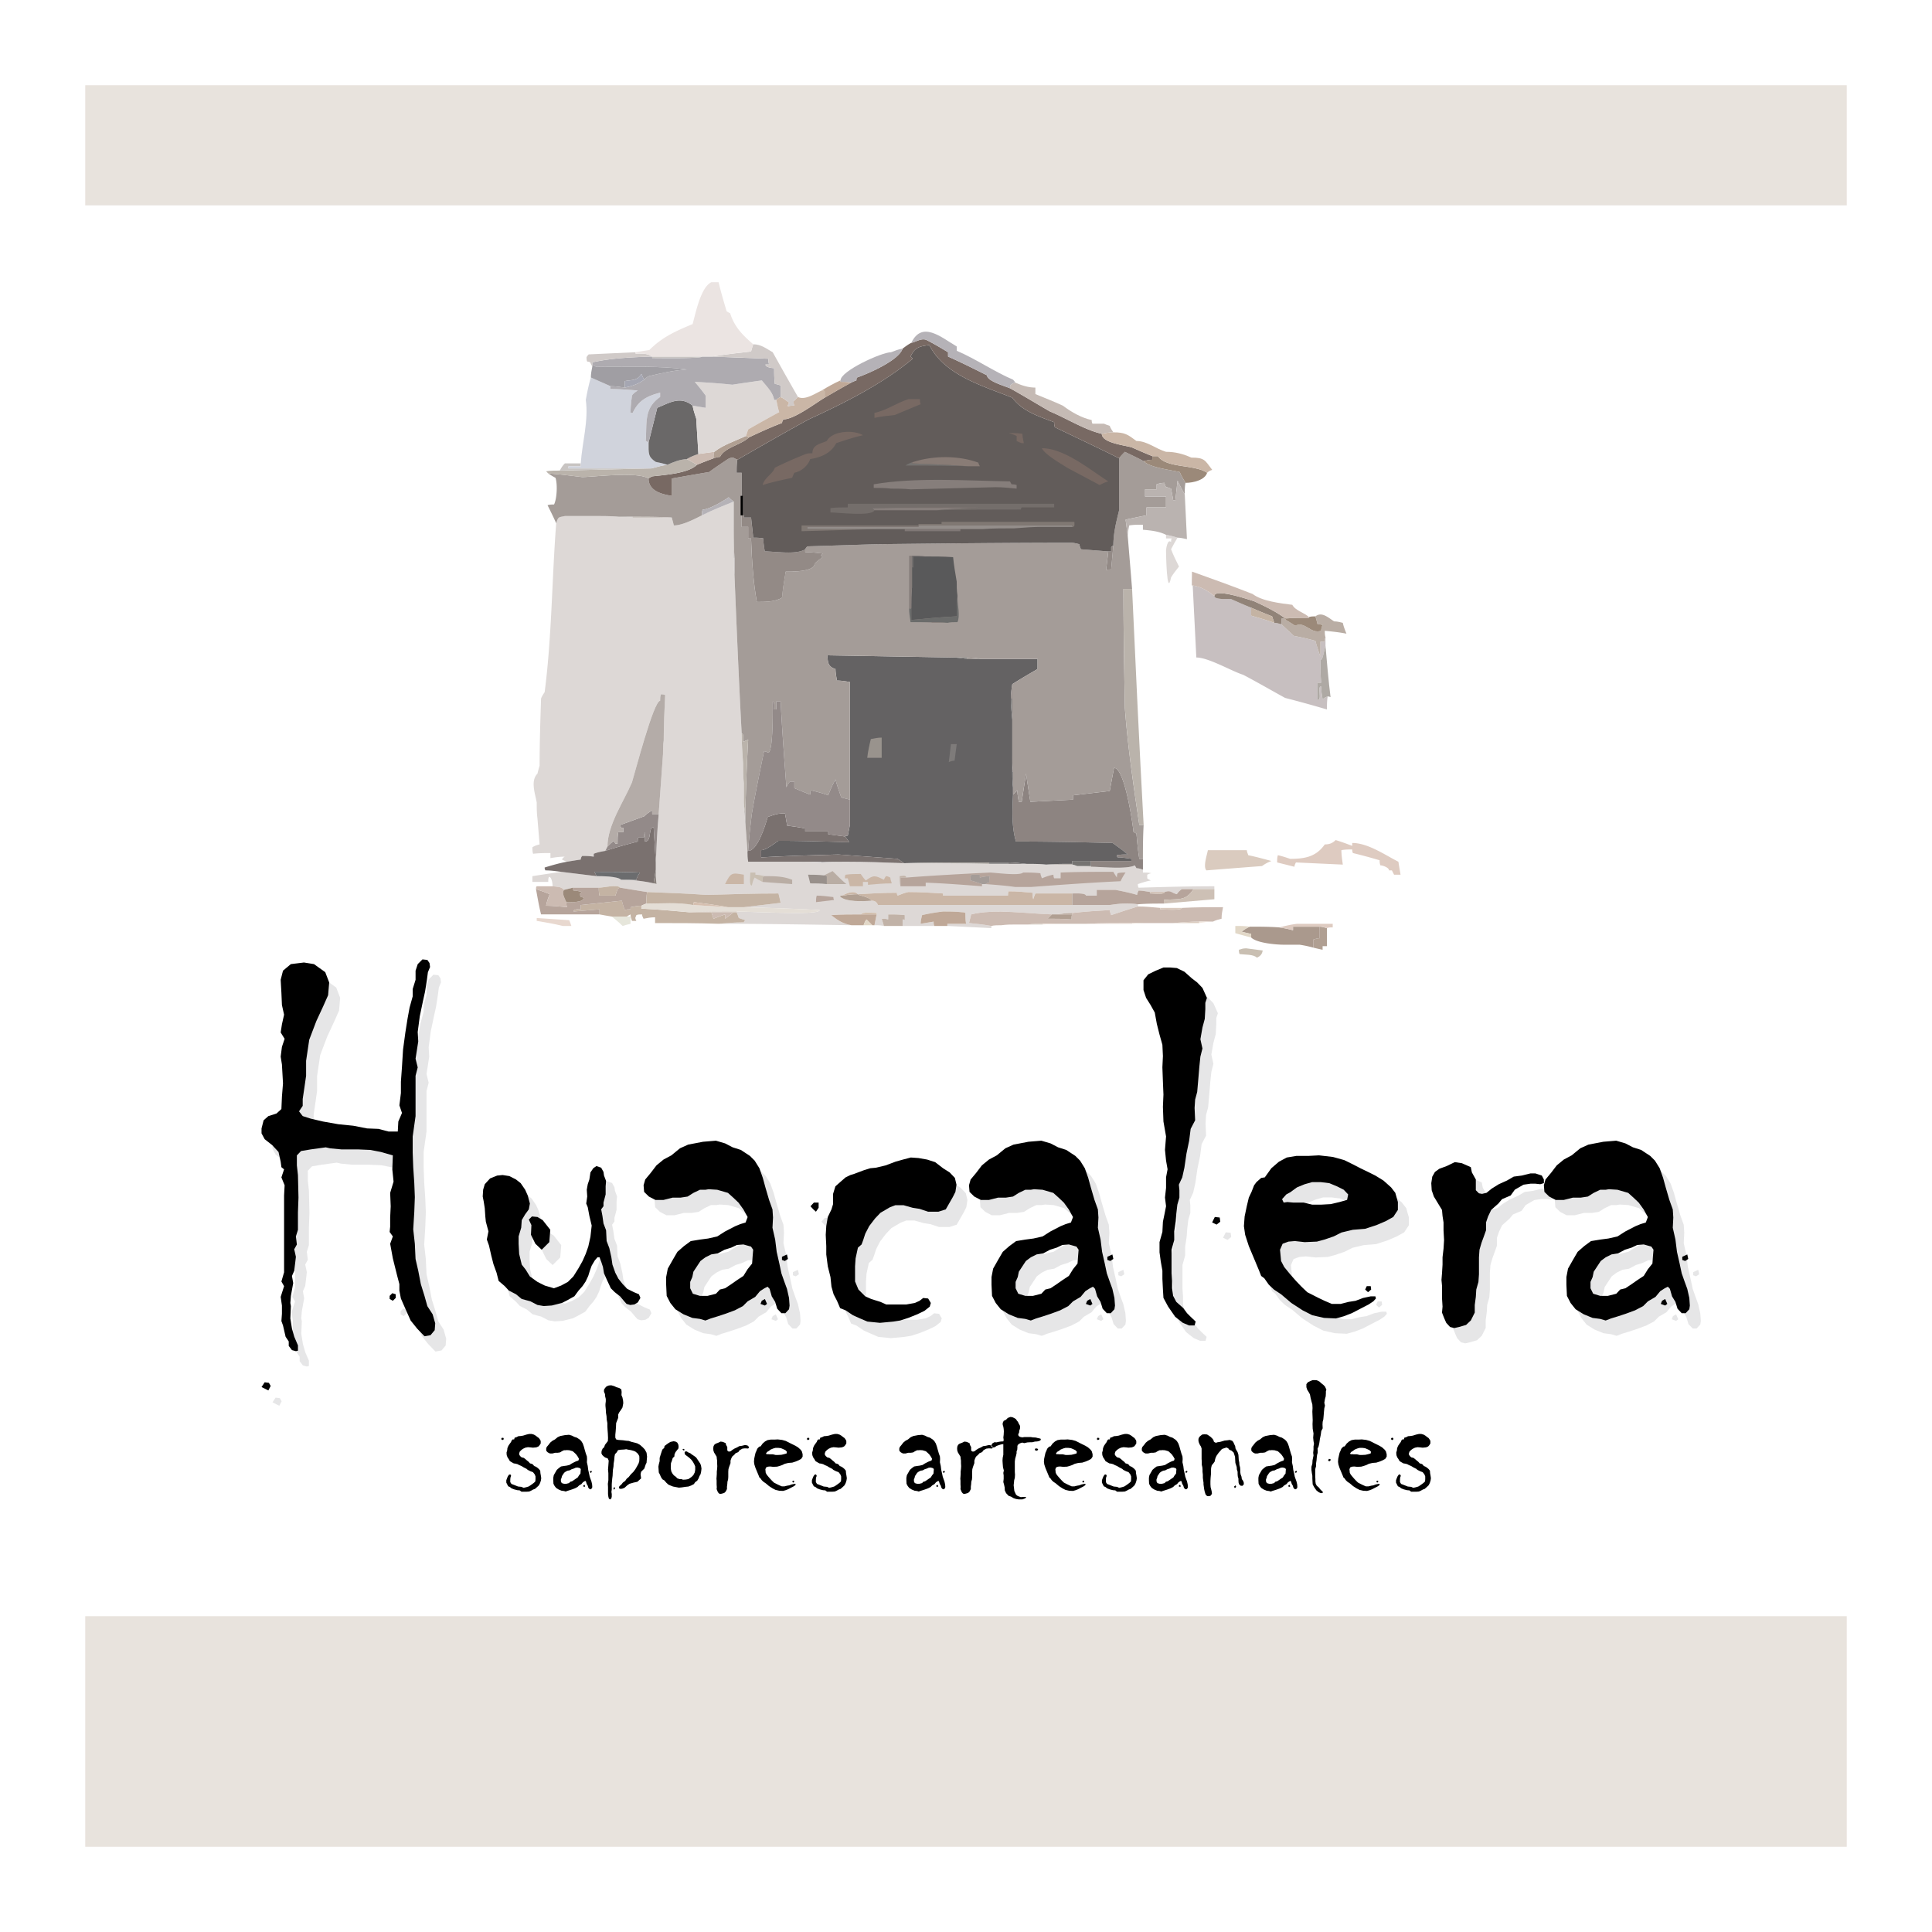 <svg xmlns="http://www.w3.org/2000/svg" width="2500" height="2500" viewBox="0 0 192.756 192.756"><path fill-rule="evenodd" clip-rule="evenodd" fill="#fff" d="M0 0h192.756v192.756H0V0z"/><path fill-rule="evenodd" clip-rule="evenodd" fill="#e8e3dd" d="M8.504 8.504v11.983h175.748V8.504H8.504zM8.504 161.245v23.007h175.748v-23.007H8.504z"/><path d="M125.406 95.55c-.361-.36-1.225-.288-1.729-.36-.072-.144-.072-.288-.072-.432.217-.072.432-.144.721-.144.504.072 1.08.144 1.654.216-.07.432-.287.576-.574.72z" fill-rule="evenodd" clip-rule="evenodd" fill="#c9bfb2"/><path d="M131.021 94.542v-.792c.217-.072.432-.144.648-.144v-1.152c.215 0 .432.072.719.144v1.8h-.432v.36a19.43 19.43 0 0 1-.935-.216z" fill-rule="evenodd" clip-rule="evenodd" fill="#b09f92"/><path d="M129.654 94.254h-1.584c-.648 0-2.664-.144-3.24-.72v-.36c-.361-.072-.648-.144-.938-.216.217-.216.504-.36.793-.504.936 0 1.943 0 2.951.072.434.072.865.144 1.369.288v-.36h2.664v1.152c-.217 0-.432.072-.648.144v.792a11.642 11.642 0 0 0-1.367-.288z" fill-rule="evenodd" clip-rule="evenodd" fill="#aa998d"/><path d="M124.686 92.454c-.289.144-.576.288-.793.504.289.072.576.144.938.216v.36a47.387 47.387 0 0 1-1.584-.432v-.72c.431 0 .935 0 1.439.072z" fill-rule="evenodd" clip-rule="evenodd" fill="#e2d8c8"/><path d="M127.637 92.526c.576-.144 1.152-.288 1.801-.36h3.527v.36c-.215 0-.432 0-.576.072-.287-.072-.504-.144-.719-.144h-2.664v.36a11.67 11.67 0 0 0-1.369-.288z" fill-rule="evenodd" clip-rule="evenodd" fill="#decbc1"/><path d="M94.517 92.382v-.216h1.872c-.072-.36-.072-.72-.072-1.08-.144-.072-.288-.072-.36-.072-.648-.072-1.296-.072-1.872-.072-.72.072-1.44.216-2.088.36-.072.288-.145.576-.145.864l1.296-.216c0 .144 0 .288.072.432h-3.168v-.648c.072 0 .144 0 .216.072v-.504c-.576-.072-1.152-.072-1.656-.072v.504c-.216-.072-.432-.072-.648-.072.072.216.144.432.216.72-.36-.072-.648-.072-.936-.072l.216-1.08v-.144c-.216 0-1.512-.144-1.512.144-1.008 0-2.016 0-3.024.072.72.576 1.224.864 2.016 1.008-4.464-.072-8.856-.144-13.248-.144.792-.072 1.656-.144 2.52-.144 0-.072.072-.144.144-.216l-.648-.216c-.072-.216-.144-.432-.216-.576v-.072c3.168.072 8.28.36 8.28-.144-2.52-.144-5.04-.216-7.56-.288l3.672-.432c-.072-.36-.144-.648-.216-.937-2.376 0-4.752.072-7.128.145-2.016-.145-4.032-.216-5.976-.288-.936-.144-1.8-.288-2.664-.432-.36-.36-1.656 0-2.16 0h-2.592l-.864.216c-.36-.36-.648-.288-1.152-.36 0-.216-.072-.936-.36-.936-.072.144-.072.288-.072.504h-1.584v-.576c.936-.145 1.872-.288 2.88-.432 1.152.144 2.304.288 3.528.432.432 0 2.088 0 2.448.36.504 0 1.008 0 1.512.072.576.072 1.152.144 1.728.288.072 0 .144 0 .288.072-.072-.504-.072-1.008-.072-1.44v-.72c.072-1.656.144-3.24.288-4.824.144-2.016.288-4.032.432-5.976 0-.504 0-.937.072-1.368 0-1.512.072-3.024.144-4.536-.144-.072-.288-.072-.432-.072-.072.216-.072.432-.072.648-.648 0-2.52 7.2-2.808 8.136-.792 1.872-2.448 4.248-2.448 6.408l-.216.432c-.432.072-.792.145-1.152.288v.288c-.432-.072-.792-.072-1.152-.072a.55.55 0 0 0-.144.36c-.504.072-.936.144-1.368.216a3.51 3.51 0 0 1-.504-.216.562.562 0 0 1 .288-.288c-.504 0-1.008.072-1.44.144v-.504c-.576 0-1.152 0-1.728.072-.072-.216-.072-.432-.072-.648.216-.144.432-.216.72-.288l-.216-2.592c-.072-.576-.072-1.08-.072-1.584-.144-.864-.648-2.16.072-2.88.072-.288.144-.576.216-.792 0-2.232.072-4.464.144-6.696.072-.216.216-.432.36-.648.72-5.544.72-11.304 1.152-16.848.216-.72.288-.576.864-.72h3.096c.72 0 1.512 0 2.304.072.432 0 .864 0 1.368.072h3.888c.072.216.144.504.216.792.864 0 2.088-.648 2.808-1.008 1.008-.504 2.088-.936 3.168-1.368v5.616c0 .504 0 1.08.072 1.656.216 5.256.432 10.512.72 15.84 0 1.008.072 2.016.144 3.024 0 .648 0 1.296.072 1.944v1.872c0 .648.072 1.296.144 2.016.072.936.144 1.944.216 2.952 0 .288 0 .648.072 1.008h4.968c.72 0 1.512 0 2.304.072.792-.072 1.656-.072 2.52-.072 1.872 0 3.816.072 5.76.145h.072c2.808 0 5.616 0 8.424.072H102.436c.648 0 1.295 0 1.943.072h2.592c.145 0 .289.072.504.144.434 0 .865 0 1.369.072 1.08 0 3.527.288 4.393-.144 0 .072.07.144.143.288.217 0 .432.072.648.144v.288c.287 0 .576 0 .863.072-.143 0-.287.072-.432.144v.36c.072.072.217.144.361.216-.434.072-.865.216-1.297.36 0 .072 0 .216.072.36 2.52-.072 5.039-.144 7.561-.144V88.711h-3.24a1.66 1.66 0 0 0-.504.504c-.576-.144-.576-.432-1.225-.216h-1.439c-.434-.072-.793-.144-1.152-.144-.072.144-.145.288-.145.432-.721-.216-1.439-.36-2.16-.504h-1.871v.576h-1.08c0-.288-1.152-.216-1.369-.216h-3.672c-.072.145-.143.36-.215.576-.072-.216-.072-.432-.072-.648-.793-.072-1.584-.144-2.377-.144-.072.144-.072.288-.072.432h-6.479v-.216c-1.152-.072-2.304-.144-3.456-.144-.36.072-.72.216-1.08.36-.072-.144-.072-.216-.072-.288-1.296 0-2.592.072-3.888.144-.432-.432-1.152-.072-1.584.144-.072 0-.144 0-.216.072.576.576 2.304.504 3.168.432.36 0 .504.144.647.432h23.112c.504-.072 1.008-.144 1.512-.144.434 0 .865 0 1.297.072v.216c-.936.288-1.801.576-2.664.864-.072-.216-.145-.36-.145-.504-1.223.072-2.447.144-3.672.288-.576 0-1.152.072-1.656.144h-.432c-2.447-.072-5.76-.576-8.064 0l-.216.864c.719.072 1.44.144 2.233.288v.216c-1.512-.073-2.95-.145-4.391-.217z" fill-rule="evenodd" clip-rule="evenodd" fill="#ddd8d6"/><path d="M61.037 91.446H62.909v.72c-.288.072-.576.144-.792.216-.36-.36-.72-.648-1.08-.936z" fill-rule="evenodd" clip-rule="evenodd" fill="#e6e6db"/><path d="M56.141 92.382c-.864-.216-1.728-.36-2.592-.504v-.288l3.24.216c.072.144.144.36.216.576h-.864z" fill-rule="evenodd" clip-rule="evenodd" fill="#e8d8cf"/><path d="M84.941 92.31c-.792-.144-1.296-.432-2.016-1.008 1.008-.072 2.016-.072 3.024-.072h1.512l-.216 1.08h-.216l-.576-.576c-.144.144-.216.36-.288.576h-1.224z" fill-rule="evenodd" clip-rule="evenodd" fill="#bfa897"/><path d="M86.166 92.31c.072-.216.144-.432.288-.576l.576.576h-.864z" fill-rule="evenodd" clip-rule="evenodd" fill="#e2d8c8"/><path d="M88.181 92.382a9.065 9.065 0 0 0-.216-.72c.216 0 .432 0 .648.072v-.504c.504 0 1.08 0 1.656.072v.504c-.072-.072-.144-.072-.216-.072v.648h-1.872z" fill-rule="evenodd" clip-rule="evenodd" fill="#c1b2a7"/><path d="M93.221 92.382c-.072-.144-.072-.288-.072-.432l-1.296.216c0-.288.072-.576.145-.864a17.96 17.96 0 0 1 2.088-.36c.576 0 1.224 0 1.872.072.072 0 .216 0 .36.072 0 .36 0 .72.072 1.08h-1.872v.216h-1.297z" fill-rule="evenodd" clip-rule="evenodd" fill="#bfa897"/><path d="M104.957 91.23l-.432.432c.791 0 1.584 0 2.375.072 0-.216 0-.36.072-.504 0-.072 0-.144.072-.144 1.225-.144 2.449-.216 3.672-.288 0 .144.072.288.145.504.863-.288 1.729-.576 2.664-.864.721 0 1.439.072 2.232.144v.144c.287 0 2.16.145 2.16-.144 1.367-.072 2.736-.072 4.104-.072-.072.36-.145.72-.145 1.152-.287.072-.576.144-.863.288h-1.369c-.863 0-1.727.072-2.592.144h-4.103c-1.512 0-3.023 0-4.535.072h-4.393c-.504 0-1.008 0-1.439.072h-1.08c-.576 0-1.08 0-1.584.072-.361 0-.721 0-1.008.072-.793-.144-1.514-.216-2.233-.288l.216-.864c2.304-.576 5.617-.072 8.064 0z" fill-rule="evenodd" clip-rule="evenodd" fill="#ccbbb2"/><path d="M102.582 92.238c.432-.072.936-.072 1.439-.072v.072h-1.439z" fill-rule="evenodd" clip-rule="evenodd" fill="#d5cbc1"/><path d="M104.021 92.238v-.072h2.52c-.863 0-1.729 0-2.52.072z" fill-rule="evenodd" clip-rule="evenodd" fill="#f2e8df"/><path d="M62.549 91.446h-1.512c-.432-.072-.864-.144-1.224-.216v-.504l-2.592.216c0-.288.576-.216.72-.216v-.432l4.104-.432c.072.288.144.576.288.936.144-.072.36-.072.576-.072v-.216c.36-.072.72-.144 1.08-.144v.288c1.584.072 3.168.216 4.752.36h2.232l.216.648c.36-.145.72-.288 1.152-.432v.432l.864-.648h.288c.072.144.144.36.216.576l.648.216c-.072.072-.144.144-.144.216-.864 0-1.728.072-2.52.144-2.16-.072-4.248-.072-6.336-.072v-.576c-.432 0-.792.072-1.152.145-.072-.145-.145-.288-.145-.432-.216 0-.432 0-.576.072 0 .216-.216.144 0 .576h-.432c-.072-.216-.144-.432-.144-.648-.143.071-.286.143-.359.215z" fill-rule="evenodd" clip-rule="evenodd" fill="#c4b3a3"/><path d="M108.414 92.166c1.512-.072 3.023-.072 4.535-.072v.072h-4.535z" fill-rule="evenodd" clip-rule="evenodd" fill="#e2d3ca"/><path d="M112.949 92.166v-.072h2.232c-.792 0-1.511 0-2.232.072z" fill-rule="evenodd" clip-rule="evenodd" fill="#f2e8df"/><path d="M117.053 92.094c.865-.072 1.729-.144 2.592-.144v.144h-2.592z" fill-rule="evenodd" clip-rule="evenodd" fill="#dacbbf"/><path d="M119.645 92.094v-.144h1.369c-.504 0-.936.072-1.369.144z" fill-rule="evenodd" clip-rule="evenodd" fill="#f2e8df"/><path d="M104.957 91.23h2.016c-.072.144-.072.288-.072.504-.791-.072-1.584-.072-2.375-.072l.431-.432z" fill-rule="evenodd" clip-rule="evenodd" fill="#b09f92"/><path d="M70.973 91.014h2.232l-.864.648v-.432a19.93 19.93 0 0 0-1.152.432l-.216-.648z" fill-rule="evenodd" clip-rule="evenodd" fill="#ccbbb2"/><path d="M53.477 88.71c.432.144.864.288 1.368.504-.144.36-.288.72-.36 1.152.648 0 1.368.072 2.088.144-.072-.216-.072-.36-.072-.504.36 0 1.728.072 1.728-.432-.144-.072-.216-.072-.288-.072-.072-.144-.072-.288-.072-.36.072-.072.144-.144.216-.144-.288-.072-.576-.144-.864-.144-.072-.144-.072-.216-.072-.288h2.592c0 .216 0 .504.072.792h1.584l.216-.648c.072-.072.144-.144.288-.144.864.144 1.728.288 2.664.432-.072.36-.072.72-.072 1.152a3.51 3.51 0 0 0-.504.216c-.36 0-.72.072-1.08.144v.216c-.216 0-.432 0-.576.072a6.687 6.687 0 0 1-.288-.936l-4.104.432v.432c-.144 0-.72-.072-.72.216l2.592-.216v.504h-5.832c-.216-.864-.359-1.728-.504-2.52z" fill-rule="evenodd" clip-rule="evenodd" fill="#b6a49b"/><path d="M73.493 90.942c-1.584 0-3.168 0-4.752.072-1.584-.144-3.168-.288-4.752-.36v-.288a3.51 3.51 0 0 1 .504-.216c1.584 0 3.096-.144 4.68.144l3.456.216h1.584c2.52.072 5.04.144 7.56.288 0 .504-5.112.216-8.28.144z" fill-rule="evenodd" clip-rule="evenodd" fill="#e4ded6"/><path d="M85.949 91.23c0-.288 1.296-.144 1.512-.144v.144h-1.512z" fill-rule="evenodd" clip-rule="evenodd" fill="#d1beac"/><path d="M105.389 91.23c.504-.072 1.08-.144 1.656-.144-.072 0-.072.072-.072.144h-1.584z" fill-rule="evenodd" clip-rule="evenodd" fill="#bdaea3"/><path d="M68.741 91.014c1.584-.072 3.168-.072 4.752-.072v.072H68.741z" fill-rule="evenodd" clip-rule="evenodd" fill="#cdc0b5"/><path d="M115.758 90.582h2.16c0 .288-1.873.144-2.16.144v-.144z" fill-rule="evenodd" clip-rule="evenodd" fill="#dacbbf"/><path d="M72.629 90.51c-1.152-.216-2.304-.36-3.384-.504-.072.072-.072.144-.072.288-1.584-.288-3.096-.144-4.68-.144 0-.432 0-.792.072-1.152 1.944.072 3.96.144 5.976.288 2.376-.072 4.752-.145 7.128-.145.072.288.144.576.216.937l-3.672.432h-1.584z" fill-rule="evenodd" clip-rule="evenodd" fill="#c4b3a3"/><path d="M53.477 88.71c0-.144 0-.216.072-.288h1.584c.504.072.792 0 1.152.36-.288.288.072.864.216 1.224 0 .144 0 .288.072.504-.72-.072-1.44-.144-2.088-.144.072-.432.216-.792.36-1.152-.504-.216-.936-.36-1.368-.504z" fill-rule="evenodd" clip-rule="evenodd" fill="#ccbbb2"/><path d="M69.173 90.294c0-.144 0-.216.072-.288 1.08.144 2.232.288 3.384.504l-3.456-.216z" fill-rule="evenodd" clip-rule="evenodd" fill="#d6c0b0"/><path d="M86.958 89.862c-.288-.432-1.368-.504-1.368-.648 1.296-.072 2.592-.144 3.888-.144 0 .072 0 .144.072.288.36-.144.72-.288 1.08-.36 1.152 0 2.304.072 3.456.144v.216h6.479c0-.144 0-.288.072-.432.793 0 1.584.072 2.377.144 0 .216 0 .432.072.648.072-.216.143-.432.215-.576h3.672v1.152H87.605c-.144-.288-.288-.432-.647-.432z" fill-rule="evenodd" clip-rule="evenodd" fill="#cab6a6"/><path d="M106.973 90.294v-1.152c.217 0 1.369-.072 1.369.216h1.08v-.576h1.871c.721.144 1.439.288 2.16.504 0-.145.072-.288.145-.432.359 0 .719.072 1.152.144v.144c.287 0 1.439.145 1.439-.144.648-.216.648.072 1.225.216a1.66 1.66 0 0 1 .504-.504h1.152c-.793 1.224-1.441.936-2.953 1.08v.36c-.863 0-1.729 0-2.592.072-.432-.072-.863-.072-1.297-.072-.504 0-1.008.072-1.512.144h-3.743z" fill-rule="evenodd" clip-rule="evenodd" fill="#b6a49b"/><path d="M116.117 90.15v-.36c1.512-.144 2.16.144 2.953-1.08h-1.152 3.24v1.008c-1.728.144-3.385.288-5.041.432z" fill-rule="evenodd" clip-rule="evenodd" fill="#cdc0b5"/><path d="M56.501 90.006c-.144-.36-.504-.936-.216-1.224l.864-.216c0 .072 0 .144.072.288.288 0 .576.072.864.144-.072 0-.144.072-.216.144 0 .072 0 .216.072.36.072 0 .144 0 .288.072 0 .504-1.368.432-1.728.432z" fill-rule="evenodd" clip-rule="evenodd" fill="#9b8979"/><path d="M81.414 90.006c0-.216 0-.432.072-.648.504 0 1.08.072 1.656.144 0 .072 0 .144.072.288-.649.072-1.225.144-1.8.216z" fill-rule="evenodd" clip-rule="evenodd" fill="#b6a49b"/><path d="M84.005 89.358c.504-.072 1.008-.144 1.584-.144 0 .144 1.08.216 1.368.648-.864.072-2.592.144-3.168-.432.072-.072.144-.072.216-.072z" fill-rule="evenodd" clip-rule="evenodd" fill="#b09f92"/><path d="M59.741 88.566c.504 0 1.8-.36 2.16 0-.144 0-.216.072-.288.144l-.216.648h-1.584c-.072-.288-.072-.576-.072-.792z" fill-rule="evenodd" clip-rule="evenodd" fill="#c4b3a3"/><path d="M84.005 89.358c.432-.216 1.152-.576 1.584-.144-.576 0-1.08.072-1.584.144z" fill-rule="evenodd" clip-rule="evenodd" fill="#cab6a6"/><path d="M114.75 88.998h1.439c0 .288-1.152.144-1.439.144v-.144z" fill-rule="evenodd" clip-rule="evenodd" fill="#ccbbae"/><path d="M98.334 88.206a.547.547 0 0 1 .359-.144c0-.216 0-.432.072-.648a4.25 4.25 0 0 0-1.008.144v-.288h-.865c-.071.145-.071.36-.071.576.36.072.719.216 1.151.36v.216c-1.872-.144-3.744-.288-5.615-.36v.36h-2.52v-.864h.576c2.736-.216 5.544-.36 8.352-.504.432 0 2.951.36 3.312 0 .576 0 1.15 0 1.727.072 0 .144.072.288.145.504.359-.144.721-.288 1.152-.36 0 .072 0 .216.072.36h.648v-.576c1.727-.072 3.455-.072 5.256-.072.07.144.215.36.359.576 0-.144 0-.288.072-.432.215-.072.504-.072.791-.072-.215.288-.359.576-.504.864-3.023.144-5.975.36-8.928.576h-1.584c-1.006-.144-2.013-.216-2.949-.288z" fill-rule="evenodd" clip-rule="evenodd" fill="#b6a49b"/><path d="M76.301 87.414c-.072 0-.144.072-.216.144v.432c-.288-.144-.576-.288-.792-.432-.144.216-.216.504-.288.792-.288 0-.144-1.08-.144-1.296h.504v.216c.288 0 .576.072.936.144z" fill-rule="evenodd" clip-rule="evenodd" fill="#c9bfb2"/><path d="M84.797 88.422c-.072-.288-.144-.576-.216-.792h-.288c0-.144 0-.288.072-.36.504-.072 1.008-.072 1.512-.072.144.216.288.432.504.648.792-.576.936-.504 1.8-.072.072-.144.144-.288.216-.36.145 0 .288.072.433.144 0 .145.072.36.144.576-.792 0-1.584.072-2.376.144v-.288h-.504v.432h-1.297z" fill-rule="evenodd" clip-rule="evenodd" fill="#cab6a6"/><path d="M90.414 87.558h-.576v.864c-.072-.36-.072-.72-.072-1.008.215 0 .648-.144.648.144z" fill-rule="evenodd" clip-rule="evenodd" fill="#c1b2a7"/><path d="M82.493 88.206v-.792c-.144-.072-.216-.072-.288-.072l.864-.432c.432.432.864.864 1.368 1.296h-1.944z" fill-rule="evenodd" clip-rule="evenodd" fill="#b9ada4"/><path d="M97.973 88.206c-.432-.144-.791-.288-1.151-.36 0-.216 0-.432.071-.576h.865v.288a4.242 4.242 0 0 1 1.008-.144c-.072.216-.072.432-.072.648a.545.545 0 0 0-.359.144h-.362z" fill-rule="evenodd" clip-rule="evenodd" fill="#a49c98"/><path d="M65.213 88.134c.072-.504.144-.936.216-1.368 0 .432 0 .937.072 1.44-.144-.072-.216-.072-.288-.072z" fill-rule="evenodd" clip-rule="evenodd" fill="#8a827d"/><path d="M72.341 88.206c.576-1.152.648-1.152 1.872-.937v.937h-1.872z" fill-rule="evenodd" clip-rule="evenodd" fill="#cab6a6"/><path d="M76.085 87.99v-.432c.072-.072.144-.144.216-.144 1.008 0 1.8 0 2.736.36v.432a555.619 555.619 0 0 1-2.952-.216z" fill-rule="evenodd" clip-rule="evenodd" fill="#b9ada4"/><path d="M82.206 87.342c.072 0 .144 0 .288.072v.792c-.576-.072-1.152-.072-1.656-.072l-.216-.864c.503 0 1.007 0 1.584.072z" fill-rule="evenodd" clip-rule="evenodd" fill="#98908b"/><path d="M63.485 87.846v-.072c.072-.288.216-.504.36-.72-1.512-.072-3.024-.072-4.536-.072l.216.432a542.663 542.663 0 0 1-3.528-.432c-.576-.072-1.08-.144-1.584-.144-.072-.144-.072-.216-.072-.288.72-.216 1.44-.432 2.232-.576.432-.072.864-.144 1.368-.216a.55.55 0 0 1 .144-.36c.36 0 .72 0 1.152.072v-.288c.36-.144.72-.216 1.152-.288 1.08-.36 2.16-.647 3.24-.936 0-.144 0-.288.072-.432h.576c0-.216 0-.36.072-.504v.936c.72 0 .288-1.44.864-1.44.072 1.152.144 2.304.216 3.528v.72c-.072.432-.144.864-.216 1.368-.576-.144-1.152-.216-1.728-.288z" fill-rule="evenodd" clip-rule="evenodd" fill="#7a716f"/><path d="M61.973 87.774h1.512v.072c-.504-.072-1.008-.072-1.512-.072z" fill-rule="evenodd" clip-rule="evenodd" fill="#7e7b7a"/><path d="M61.973 87.774c-.36-.36-2.016-.36-2.448-.36l-.216-.432c1.512 0 3.024 0 4.536.072-.144.216-.288.432-.36.72h-1.512z" fill-rule="evenodd" clip-rule="evenodd" fill="#6b6c6e"/><path d="M139.086 87.27l-.217-.432h-.287c0-.288-.648-.504-.865-.504-.072-.216-.072-.36-.072-.504a49.773 49.773 0 0 0-2.664-.72c-.07-.144-.07-.288-.07-.36-.361 0-.721 0-1.08.072 0 .432.07.936.143 1.44-1.584-.072-3.168-.144-4.68-.216-.072.144-.145.288-.145.432l-1.727-.432c0-.288 0-.504.072-.72.359.072.791.216 1.223.36 1.512 0 2.592-.216 3.457-1.439.504 0 .791-.145 1.08-.432.504.144 1.08.36 1.656.576v-.288c1.584 0 3.311 1.224 4.607 1.872.072.432.145.864.215 1.296l-.646-.001z" fill-rule="evenodd" clip-rule="evenodd" fill="#decbc1"/><path d="M120.365 86.838c-.359-.36.072-1.584.145-2.016h3.887c0 .144.072.288.145.504.721.144 1.512.36 2.305.576a3.86 3.86 0 0 0-.936.504c-1.874.144-3.745.288-5.546.432z" fill-rule="evenodd" clip-rule="evenodd" fill="#dacbbf"/><path d="M108.846 86.478v-.072-.504h4.031v-.216c-.504-.072-.936-.144-1.367-.144-.072-.072-.072-.144-.072-.216.359-.072.721-.072 1.08-.072a21.035 21.035 0 0 0-1.512-1.152c-3.24-.072-6.48-.144-9.648-.144-.432-1.512-.359-3.096-.287-4.68l.432-.432c0 .36.072.72.143 1.152h.289l.432-2.808.432 2.808c1.369-.072 2.809-.144 4.248-.216v-.432l3.672-.432c.145-.792.289-1.584.432-2.304 1.08 0 1.873 5.688 1.945 6.408.072 0 .145.072.287.144.072.792.145 1.656.289 2.52h.359v1.08c-.217-.072-.432-.144-.648-.144-.072-.144-.143-.216-.143-.288-.867.432-3.314.144-4.394.144z" fill-rule="evenodd" clip-rule="evenodd" fill="#8d8481"/><path d="M107.477 86.406h1.369v.072c-.504-.072-.936-.072-1.369-.072z" fill-rule="evenodd" clip-rule="evenodd" fill="#bab3ab"/><path d="M106.973 86.262v-.072-.288h1.873v.504h-1.369c-.215-.072-.36-.144-.504-.144z" fill-rule="evenodd" clip-rule="evenodd" fill="#757371"/><path d="M104.381 86.262c.865-.072 1.729-.072 2.592-.072v.072h-2.592z" fill-rule="evenodd" clip-rule="evenodd" fill="#aea9a4"/><path d="M102.438 86.19c-.648-.072-1.297-.144-1.873-.144h-1.871c-2.808 0-5.616 0-8.424.072h-.072l-.648-.433c-2.016-.144-3.96-.288-5.904-.432-2.592.072-5.184.144-7.704.288v-.72c.504 0 1.368-.72 1.728-.936 2.304 0 4.68.072 7.056.144-.144-.216-.288-.432-.432-.576.072-.072.144-.072.288-.072l.216-1.08V68.045c-.432-.072-.864-.144-1.296-.144-.072-.432-.144-.792-.144-1.152-.72-.216-.792-.648-.792-1.368l12.456.216c.432 0 .937.072 1.44.144h7.056v1.008c-.863.504-1.729 1.008-2.52 1.512a8.86 8.86 0 0 0-.145 1.44c0 .647.072 1.368.145 2.088v5.184c0 .504 0 1.008.072 1.584v.72c-.072 1.584-.145 3.168.287 4.68 3.168 0 6.408.072 9.648.144.504.36 1.008.72 1.512 1.152-.359 0-.721 0-1.08.072 0 .072 0 .144.072.216.432 0 .863.072 1.367.144v.216h-5.904v.288c-.863 0-1.727 0-2.592.072-.648-.071-1.294-.071-1.942-.071z" fill-rule="evenodd" clip-rule="evenodd" fill="#646263"/><path d="M90.269 86.118c2.808-.072 5.616-.072 8.424-.072v.144c-2.808-.072-5.616-.072-8.424-.072z" fill-rule="evenodd" clip-rule="evenodd" fill="#aea9a4"/><path d="M98.693 86.19v-.144h1.871v.144h-1.871z" fill-rule="evenodd" clip-rule="evenodd" fill="#8d8b8b"/><path d="M100.564 86.19v-.144c.576 0 1.225.072 1.873.144h-1.873z" fill-rule="evenodd" clip-rule="evenodd" fill="#797574"/><path d="M81.917 86.046v-.072h2.52c-.864 0-1.728 0-2.52.072z" fill-rule="evenodd" clip-rule="evenodd" fill="#a6a4a9"/><path d="M84.437 85.974h-9.792c-.072-.36-.072-.72-.072-1.008 0-.072 0-.072.072-.072.937 0 1.729-2.592 1.944-3.384.648-.216.936-.36 1.728-.36.072.36.144.792.216 1.224.576.072 1.152.144 1.8.288v.288h2.304v.288c.504.072 1.08.144 1.656.216.144.144.288.36.432.576-2.376-.072-4.752-.144-7.056-.144-.36.216-1.224.936-1.728.936v.72c2.52-.144 5.112-.216 7.704-.288 1.944.144 3.888.288 5.904.432l.648.433c-1.944-.073-3.888-.145-5.76-.145z" fill-rule="evenodd" clip-rule="evenodd" fill="#7a716f"/><path d="M79.613 85.974h2.304v.072c-.792-.072-1.584-.072-2.304-.072z" fill-rule="evenodd" clip-rule="evenodd" fill="#c8c6ca"/><path d="M65.429 86.046c-.072-1.224-.144-2.376-.216-3.528-.576 0-.144 1.44-.864 1.44v-.936c-.072.144-.072.288-.072.504h-.576c-.072.144-.072.288-.072.432-1.08.288-2.16.576-3.24.936l.216-.432c.216-.216.432-.432.648-.576 0 .072.072.144.144.288h.216c0-.432 0-.792.072-1.152h.504v-.432h-.216c-.072-.144-.072-.216-.072-.288l2.376-.864c.216-.216.504-.432.792-.576v.36h.648c-.144 1.584-.216 3.168-.288 4.824z" fill-rule="evenodd" clip-rule="evenodd" fill="#938a89"/><path d="M114.029 86.046v-.36h-.359c-.145-.864-.217-1.728-.289-2.52-.143-.072-.215-.144-.287-.144-.072-.72-.865-6.408-1.945-6.408-.143.72-.287 1.512-.432 2.304l-3.672.432v.432c-1.439.072-2.879.144-4.248.216l-.432-2.808-.432 2.808h-.289c-.07-.432-.143-.792-.143-1.152l-.432.432v-.72-1.584c-.072-.576-.072-1.08-.072-1.584v-3.6-2.088-1.44c.791-.504 1.656-1.008 2.52-1.512v-1.008h-5.545c-.504-.072-1.007-.144-1.511-.144h-1.44l-12.456-.216c0 .72.072 1.152.792 1.368 0 .36.072.72.144 1.152.432 0 .864.072 1.296.144v11.736l-.864-.216c-.216-.648-.432-1.224-.576-1.8a10.6 10.6 0 0 0-.72 1.584c-.576-.216-1.152-.36-1.728-.504-.072.144-.072.288-.072.432a35.788 35.788 0 0 1-1.584-.648v-.648h-.432c-.144.144-.288.36-.36.576-.216-2.88-.432-5.76-.576-8.568h-.432v.792h-.216c0-.216.072-.792-.144-.792 0 .648.072 4.896-.432 5.112-.144-.072-.288-.144-.432-.144-.432 2.088-.864 4.176-1.224 6.264-.144 1.224-.288 2.448-.36 3.672-.072 0-.072 0-.072.072-.072-1.008-.144-2.016-.216-2.952v-.864c.072-2.448.144-4.896.288-7.344a3.51 3.51 0 0 0-.504.216c0-.216.072-.864-.144-.864-.288-5.328-.504-10.584-.72-15.84v-1.656c-.072-1.152-.072-2.304-.072-3.456v-2.16a3.132 3.132 0 0 1-.504-.432c-.504.36-1.944 1.224-2.592 1.224-.072.144-.072.36-.072.576-.72.36-1.944 1.008-2.808 1.008-.072-.288-.144-.576-.216-.792-1.296-.072-2.592-.072-3.888-.072h-1.368c-.792-.072-1.584-.072-2.304-.072h-3.096c-.576.144-.648 0-.864.72-.288-.648-.576-1.224-.864-1.8.216-.072.432-.072.648-.072.288-.576.36-2.016.144-2.664a6.332 6.332 0 0 1-.72-.432c1.08.072 2.232.216 3.384.36 1.008 0 5.544-.576 6.624.144 0 1.296 1.44 1.584 2.304 1.728v-1.728c1.224-.216 2.448-.432 3.744-.648a42.155 42.155 0 0 1 1.872-1.296c.144-.072.288-.144.504-.144l.432.216c-.072.432-.072.864-.072 1.296h.504V52.566h.647v1.152h.288c.072 2.088.216 4.32.576 6.336.792 0 1.872 0 2.52-.432.072-.864.216-1.729.36-2.592.36 0 2.88.072 2.88-.792.216-.216.504-.432.792-.648-.072-.072-.144-.144-.144-.216.072-.072.144-.144.216-.144-.648-.072-1.224-.144-1.8-.144v-.288a.994.994 0 0 1 .216-.288l6.912-.216c6.48-.072 12.96-.144 19.439-.144.217 0 .506.072.793.144 0 .144.072.288.145.504.863.072 1.799.144 2.736.216-.072.576-.145 1.224-.217 1.872.145-.072.287-.072.504-.072l.217-2.376c0-1.224.287-2.376.576-3.528v-5.185c.143-.216.359-.432.574-.647.576.288 1.225.576 1.873.936.648.648 2.664.864 3.6 1.08.145.36.359.72.576 1.08-.072.36-.072.72-.072 1.152-.287-.504-.504-.936-.721-1.368-.07.648-.143 1.296-.215 1.944h-.217a34.587 34.587 0 0 0-.215-1.152c-.217-.072-.361-.144-.504-.144-.072-.144-.145-.288-.145-.432-.289 0-.576.072-.793.144v.504h-1.15v.72h2.088v1.08h-1.945v.792c-.719.144-1.439.288-2.088.432.072.504.145 1.08.217 1.656.145 1.728.287 3.456.432 5.256h-.863c0 3.96.072 7.92.143 11.88.289 3.888.865 7.776 1.441 11.664h.432c-.072 1.224-.072 2.448-.072 3.744z" fill-rule="evenodd" clip-rule="evenodd" fill="#a49c98"/><path d="M74.645 84.894c.072-1.224.216-2.448.36-3.672.36-2.088.792-4.176 1.224-6.264.145 0 .288.072.432.144.504-.216.432-4.464.432-5.112.216 0 .144.576.144.792h.216v-.792h.432c.144 2.808.36 5.688.576 8.568.072-.216.216-.432.36-.576h.432v.648c.504.216 1.008.432 1.584.648 0-.144 0-.288.072-.432.576.144 1.152.288 1.728.504a10.6 10.6 0 0 1 .72-1.584c.144.576.36 1.152.576 1.8l.864.216V68.046v14.256l-.216 1.08c-.145 0-.216 0-.288.072-.576-.072-1.152-.145-1.656-.216v-.288h-2.304v-.288c-.648-.145-1.224-.216-1.8-.288-.072-.432-.144-.864-.216-1.224-.792 0-1.08.144-1.728.36-.215.792-1.007 3.384-1.944 3.384z" fill-rule="evenodd" clip-rule="evenodd" fill="#938a89"/><path d="M60.605 84.462c0-2.16 1.656-4.536 2.448-6.408.288-.936 2.16-8.136 2.808-8.136 0-.216 0-.432.072-.648.144 0 .288 0 .432.072-.072 1.512-.144 3.024-.144 4.536-.072.432-.072.864-.072 1.368-.144 1.944-.288 3.96-.432 5.976h-.648v-.36c-.288.144-.576.36-.792.576l-2.376.864c0 .072 0 .144.072.288h.216v.432h-.504c-.072.36-.072.72-.072 1.152h-.216c-.072-.144-.144-.216-.144-.288-.216.144-.432.36-.648.576z" fill-rule="evenodd" clip-rule="evenodd" fill="#b4aca8"/><path d="M112.949 58.758c.359 7.848.721 15.696 1.152 23.544h-.432c-.576-3.888-1.152-7.776-1.441-11.664-.07-3.96-.143-7.92-.143-11.88h.864z" fill-rule="evenodd" clip-rule="evenodd" fill="#bab3ab"/><path d="M74.213 79.998c0 .36.072.72.144 1.152v.864c-.072-.72-.144-1.368-.144-2.016z" fill-rule="evenodd" clip-rule="evenodd" fill="#bfb9b6"/><path d="M74.357 81.15c-.072-.432-.144-.792-.144-1.152v-1.872c-.072-.648-.072-1.296-.072-1.944-.072-1.008-.144-2.016-.144-3.024.216 0 .144.648.144.864a3.51 3.51 0 0 1 .504-.216c-.144 2.448-.216 4.896-.288 7.344z" fill-rule="evenodd" clip-rule="evenodd" fill="#bab3ab"/><path d="M100.998 76.974h.072v1.584c-.072-.576-.072-1.08-.072-1.584z" fill-rule="evenodd" clip-rule="evenodd" fill="#7e7b7a"/><path d="M100.998 76.974V75.39c0 .504 0 1.008.072 1.584h-.072z" fill-rule="evenodd" clip-rule="evenodd" fill="#938a86"/><path d="M94.661 76.038c.072-.648.144-1.224.216-1.8h.576c-.072.504-.144 1.08-.216 1.656-.216 0-.432.072-.576.144z" fill-rule="evenodd" clip-rule="evenodd" fill="#7e7b7a"/><path d="M86.525 75.606c.072-.648.216-1.296.36-1.872.36-.072.72-.144 1.08-.144v2.016h-1.44z" fill-rule="evenodd" clip-rule="evenodd" fill="#99938d"/><path d="M100.854 69.702h.145v2.088c-.073-.72-.145-1.44-.145-2.088z" fill-rule="evenodd" clip-rule="evenodd" fill="#7e7b7a"/><path d="M118.926 57.03v1.368c.936.144 1.512.504 2.232 1.08 0 .36 1.367.288 1.654.288.648.288 1.297.576 2.018.864v.792c.719.216 1.512.432 2.303.72.217 0 .432.072.721.145.359.36.791.72 1.225 1.152.719.144 1.439.288 2.16.504.143.504.287 1.008.504 1.584v-1.512h.432c0-.144 0-.288.072-.432v.864c-.145.36-.289 1.584-.504 1.368 0 .72 0 1.512.07 2.304h-.359v1.728c.504 0-.072-1.368.359-1.368 0 .432.072.864.145 1.296.145-.144.289-.216.504-.288-.072.432-.072.864-.072 1.296a123.137 123.137 0 0 0-4.176-1.152c-1.439-.792-2.807-1.584-4.176-2.304-1.152-.36-3.455-1.728-4.68-1.728-.145-2.881-.288-5.761-.432-8.569z" fill-rule="evenodd" clip-rule="evenodd" fill="#c7bfc0"/><path d="M132.246 64.446c.143 1.656.287 3.384.504 5.112-.145-.072-.217-.072-.289-.072-.215.072-.359.144-.504.288-.072-.432-.145-.864-.145-1.296-.432 0 .145 1.368-.359 1.368v-1.728h.359c-.07-.792-.07-1.584-.07-2.304.215.216.36-1.008.504-1.368z" fill-rule="evenodd" clip-rule="evenodd" fill="#aea9a4"/><path d="M100.854 69.702c0-.504.072-1.008.145-1.44v1.44h-.145z" fill-rule="evenodd" clip-rule="evenodd" fill="#938a86"/><path d="M95.021 65.598h1.44v.144c-.503-.072-1.008-.144-1.44-.144z" fill-rule="evenodd" clip-rule="evenodd" fill="#7e7b7a"/><path d="M96.461 65.742v-.144c.504 0 1.007.072 1.511.144h-1.511z" fill-rule="evenodd" clip-rule="evenodd" fill="#938a86"/><path d="M127.854 62.286v-.576h.287l.145.144c.289.144.576.36.936.576 1.008-.504 1.512.864 2.592.504 0-.216.072-.432.145-.576-.215-.072-.359-.072-.504-.072a13.207 13.207 0 0 0-.215-.792c.646-.504 1.295.144 1.871.504.287 0 .576.072.863.144.072.36.217.72.361 1.08-.721-.144-1.441-.216-2.16-.288 0 .216 0 .432.072.648-.072.144-.072.288-.072.432h-.432v1.512a18.895 18.895 0 0 1-.504-1.584c-.721-.216-1.441-.36-2.16-.504-.434-.432-.866-.792-1.225-1.152z" fill-rule="evenodd" clip-rule="evenodd" fill="#b9ada4"/><path d="M128.285 61.854v-.144c.721-.072 1.512-.072 2.305-.072v-.072c.215-.072.432-.072.648-.072.07.216.143.504.215.792.145 0 .289 0 .504.072-.072.144-.145.36-.145.576-1.08.36-1.584-1.008-2.592-.504-.359-.216-.646-.432-.935-.576z" fill-rule="evenodd" clip-rule="evenodd" fill="#9b8979"/><path d="M127.133 62.142l-.215-.647a60.131 60.131 0 0 1-2.088-.864c-.721-.288-1.369-.576-2.018-.864-.287 0-1.654.072-1.654-.288 0-.864 3.672.432 3.959.504.936.432 2.16 1.008 3.023 1.656v.072h-.287v.576c-.289-.073-.503-.145-.72-.145z" fill-rule="evenodd" clip-rule="evenodd" fill="#918378"/><path d="M90.845 62.07h2.088v.072c-.72-.072-1.44-.072-2.088-.072z" fill-rule="evenodd" clip-rule="evenodd" fill="#948e8b"/><path d="M92.933 62.142v-.072c.504 0 1.008 0 1.584.072h-1.584z" fill-rule="evenodd" clip-rule="evenodd" fill="#8a827d"/><path d="M94.517 62.142c-.576-.072-1.08-.072-1.584-.072h-2.088c-.072-.504-.144-.936-.144-1.368h.216v1.152c1.512-.144 3.024-.288 4.536-.36 0-.648 0-1.296.072-1.944 0 .72.288 1.944 0 2.52-.359 0-.72 0-1.008.072z" fill-rule="evenodd" clip-rule="evenodd" fill="#6b6c6b"/><path d="M124.83 60.63c.646.288 1.367.576 2.088.864l.215.647c-.791-.288-1.584-.504-2.303-.72v-.791z" fill-rule="evenodd" clip-rule="evenodd" fill="#c4b3a3"/><path d="M90.917 60.702c0-.72 0-1.44.072-2.088v-2.016h.144v-1.08h1.224c.864 0 1.8 0 2.736.072.072.792.216 1.584.36 2.448 0 .432 0 .864.072 1.368v.144c-.072.648-.072 1.296-.072 1.944-1.512.072-3.024.216-4.536.36v-1.152z" fill-rule="evenodd" clip-rule="evenodd" fill="#59595a"/><path d="M128.141 61.71v-.072h2.449c-.793 0-1.584 0-2.305.072v.144l-.144-.144z" fill-rule="evenodd" clip-rule="evenodd" fill="#a89485"/><path d="M121.158 59.478c-.721-.576-1.297-.936-2.232-1.08V57.03c2.016.72 4.031 1.44 6.047 2.232.938.72 2.809.936 3.961 1.08.287.576 1.225.792 1.656 1.224v.072h-2.449c-.863-.648-2.088-1.224-3.023-1.656-.288-.072-3.96-1.368-3.96-.504z" fill-rule="evenodd" clip-rule="evenodd" fill="#ccbbb2"/><path d="M90.701 60.702v-5.256h.288v3.168c-.072.648-.072 1.368-.072 2.088h-.216z" fill-rule="evenodd" clip-rule="evenodd" fill="#867e7b"/><path d="M73.998 51.414h.216v.216h.72c.072.648.144 1.296.216 2.016.288 0 .648 0 1.008.072 0 .432.072.864.144 1.296 1.08 0 3.168.36 4.032-.216v.288c.576 0 1.152.072 1.8.144-.072 0-.144.072-.216.144 0 .072.072.144.144.216-.288.216-.576.432-.792.648 0 .864-2.52.792-2.88.792-.144.864-.288 1.728-.36 2.592-.648.432-1.728.432-2.52.432-.36-2.016-.504-4.248-.576-6.336h-.288v-1.152h-.647l-.001-1.152z" fill-rule="evenodd" clip-rule="evenodd" fill="#938a86"/><path d="M116.334 53.358c.359.072.719.144 1.15.288-.215.36-.432.72-.646 1.152.215.576.504 1.152.791 1.728-.287.36-.576.72-.791 1.08-.432 2.16-.504-2.52-.504-2.664s.143-1.224.504-.864c0-.145 0-.288.072-.36h-.576v-.36z" fill-rule="evenodd" clip-rule="evenodd" fill="#ddd8d6"/><path d="M73.206 55.662h.072v1.656c-.072-.576-.072-1.152-.072-1.656z" fill-rule="evenodd" clip-rule="evenodd" fill="#c8c4c2"/><path d="M110.574 55.014h.287v-.432c.072-.072.145-.144.217-.144l-.217 2.376c-.217 0-.359 0-.504.072.073-.648.145-1.296.217-1.872z" fill-rule="evenodd" clip-rule="evenodd" fill="#938a86"/><path d="M90.989 56.598v-1.152c.432 0 .864 0 1.368.072h-1.224v1.08h-.144z" fill-rule="evenodd" clip-rule="evenodd" fill="#6f6b6a"/><path d="M73.206 55.662v-3.456c0 1.152 0 2.304.072 3.456h-.072z" fill-rule="evenodd" clip-rule="evenodd" fill="#bab3b0"/><path d="M73.998 51.414V49.47v-2.304h-.504c0-.432 0-.864.072-1.296 2.376-1.368 4.752-2.736 7.128-4.032 3.6-1.656 7.344-3.528 10.368-6.048l-.216-.216c.432-.936.864-1.008 1.872-1.152 1.512 3.024 5.4 4.104 8.281 5.256 1.008 1.368 2.664 1.872 4.176 2.448 0 .144 0 .288.072.504 2.088 1.008 4.248 2.016 6.408 3.096v5.185c-.289 1.151-.576 2.304-.576 3.528-.072 0-.145.072-.217.144v.432h-.287c-.938-.072-1.873-.144-2.736-.216-.072-.216-.145-.36-.145-.504-.287-.072-.576-.144-.793-.144-6.479 0-12.959.072-19.439.144l-6.912.216a.994.994 0 0 0-.216.288c-.864.576-2.952.216-4.032.216-.072-.432-.144-.864-.144-1.296-.36-.072-.72-.072-1.008-.072-.072-.72-.144-1.368-.216-2.016h-.72v-.216l-.216-.001z" fill-rule="evenodd" clip-rule="evenodd" fill="#625c5a"/><path d="M117.484 53.646a8.972 8.972 0 0 0-1.15-.288c-.721-.36-1.512-.432-2.305-.504v-.504c-.504 0-.936 0-1.367.072-.072.36-.145.72-.145 1.08a99.293 99.293 0 0 0-.217-1.656c.648-.144 1.369-.288 2.088-.432v-.792h1.945v-1.08h-2.088v-.72h1.15v-.504c.217-.072.504-.144.793-.144 0 .144.072.288.145.432.143 0 .287.072.504.144.072.36.143.72.215 1.152h.217c.072-.648.145-1.296.215-1.944.217.432.434.864.721 1.368.072 1.44.145 2.952.217 4.464-.361-.072-.649-.144-.938-.144z" fill-rule="evenodd" clip-rule="evenodd" fill="#bab3b0"/><path d="M91.637 52.422v.144H80.549v.216h6.984l-7.56.216v-.576h11.664z" fill-rule="evenodd" clip-rule="evenodd" fill="#807873"/><path d="M90.269 52.782h5.544v.216h-5.544v-.216z" fill-rule="evenodd" clip-rule="evenodd" fill="#807876"/><path d="M91.637 52.422h15.335s0 .072.072.144h-3.023c-.936 0-1.873.072-2.809.144-1.08 0-2.16 0-3.168.072H80.548v-.216h11.088l.001-.144z" fill-rule="evenodd" clip-rule="evenodd" fill="#948e8b"/><path d="M107.045 52.566c-.072-.072-.072-.144-.072-.144H91.638v-.144h2.304v-.216h13.248c-.001.144.072.504-.145.504z" fill-rule="evenodd" clip-rule="evenodd" fill="#807873"/><path d="M61.757 51.558h1.368v.072c-.503-.072-.936-.072-1.368-.072z" fill-rule="evenodd" clip-rule="evenodd" fill="#c8c4c2"/><path d="M63.125 51.63v-.072c1.296 0 2.592 0 3.888.072h-3.888z" fill-rule="evenodd" clip-rule="evenodd" fill="#b2a8a2"/><path d="M70.037 51.414c0-.216 0-.432.072-.576.648 0 2.088-.864 2.592-1.224.144.144.288.288.504.432-1.08.432-2.16.864-3.168 1.368z" fill-rule="evenodd" clip-rule="evenodd" fill="#b5b2b7"/><path d="M73.998 51.414V49.47" fill="none" stroke="#000" stroke-width=".216" stroke-miterlimit="2.613"/><path d="M93.437 50.91c1.44-.145 2.88-.216 4.393-.288-3.601 0-7.201 0-10.801.072l.216.216c-.216.647-3.672.216-4.392.216v-.432c.576-.072 1.152-.072 1.729-.072v-.36h20.592v.36h-3.24c-.072.072-.072.144-.072.216-2.809 0-5.617 0-8.425.072z" fill-rule="evenodd" clip-rule="evenodd" fill="#746e6b"/><path d="M87.245 50.91l-.216-.216c3.6-.072 7.2-.072 10.801-.072-1.513.072-2.953.144-4.393.288h-6.192z" fill-rule="evenodd" clip-rule="evenodd" fill="#867e7b"/><path d="M64.709 47.742c.072-.072.216-.144.36-.216 1.224-.144 3.6-.288 4.464-1.152.504-.216 1.08-.432 1.656-.648.216-.072.432-.144.648-.144.432-.936 2.16-1.224 2.88-1.944 1.08-.504 2.16-1.008 3.312-1.44a.55.55 0 0 1 .144-.36c1.08 0 3.24-1.656 4.104-2.16s1.728-1.008 2.664-1.512a3.51 3.51 0 0 1 .504-.216c0-.144 0-.216.072-.288 1.224-.432 4.176-1.729 4.536-2.88.288-.216.576-.432.864-.576.432-.072 1.008-.504 1.512-.288.72.36 1.44.792 2.16 1.224v.432c1.296.576 2.592 1.224 3.887 1.872 0 .576 1.801 1.08 2.305 1.296 1.297.72 2.592 1.512 3.961 2.304 1.584.648 3.527 1.872 5.184 2.232 0 .936 2.375 1.152 3.023 1.368.648.288 1.297.576 2.016.864v.36c-.287 0-.576.072-.863.144-.648-.36-1.297-.648-1.873-.936-.215.216-.432.432-.574.647-2.16-1.08-4.32-2.088-6.408-3.096-.072-.216-.072-.36-.072-.504-1.512-.576-3.168-1.08-4.176-2.448-2.881-1.152-6.769-2.232-8.281-5.256-1.008.144-1.44.216-1.872 1.152l.216.216c-3.024 2.52-6.768 4.392-10.368 6.048-2.376 1.296-4.752 2.664-7.128 4.032l-.432-.216c-.216 0-.36.072-.504.144-.648.432-1.296.864-1.872 1.296-1.296.216-2.52.432-3.744.648v1.728c-.865-.143-2.305-.431-2.305-1.727z" fill-rule="evenodd" clip-rule="evenodd" fill="#786963"/><path d="M90.845 48.822c-.648-.072-1.296-.072-1.944-.072-.576-.072-1.152-.072-1.728-.072v-.36c4.176-.72 9.288-.36 13.608-.288 0 .072.072.144.145.288.145 0 .287 0 .504.072v.36c-.721-.072-1.439-.144-2.088-.144-2.881.072-5.689.144-8.497.216z" fill-rule="evenodd" clip-rule="evenodd" fill="#867e7b"/><path d="M76.085 48.39c.216-.792 1.008-1.08 1.224-1.728a39.849 39.849 0 0 1 3.096-1.368c.216-.072.432-.072.648-.072 0-.864.792-.936 1.44-1.224.504-1.008 2.664-1.152 3.6-.576-.936.216-1.8.504-2.664.792-.504 1.008-1.584 1.44-2.592 1.584-.216.648-.864 1.224-1.584 1.368a3.51 3.51 0 0 0-.216.504c-1.008.216-2.016.432-2.952.72zM109.709 48.39l-3.24-1.728c-.432-.288-2.23-1.296-2.52-1.944 2.232 0 4.824 2.16 6.625 3.312-.289.072-.576.216-.865.36z" fill-rule="evenodd" clip-rule="evenodd" fill="#786963"/><path d="M118.277 48.174c-.217-.36-.432-.72-.576-1.08-.936-.216-2.951-.432-3.6-1.08.287-.072.576-.144.863-.144v-.36h.576c.793 1.224 3.6.792 4.896 1.656-.215.72-1.366 1.008-2.159 1.008z" fill-rule="evenodd" clip-rule="evenodd" fill="#9b8979"/><path d="M54.701 47.238l-.216-.216c.432-.072.864-.072 1.368-.072 3.024-.072 6.048-.144 9.145-.216.504-.144 1.008-.288 1.584-.36.647-.288 1.152-.504 1.944-.576.288.144.648.36 1.008.576-.864.864-3.24 1.008-4.464 1.152-.144.072-.288.144-.36.216-1.08-.72-5.616-.144-6.624-.144-1.153-.144-2.305-.288-3.385-.36z" fill-rule="evenodd" clip-rule="evenodd" fill="#bab3ab"/><path d="M114.965 45.51c-.719-.288-1.367-.576-2.016-.864-.648-.216-3.023-.432-3.023-1.368.359-.072.719-.144 1.152-.144 1.15 0 1.439.216 2.303.864 1.08 0 1.945.792 2.953 1.08.936 0 1.727.216 2.52.576 1.367 0 1.367.288 2.088 1.224-.217.072-.359.144-.504.288-1.297-.864-4.104-.432-4.896-1.656h-.577z" fill-rule="evenodd" clip-rule="evenodd" fill="#cab6a6"/><path d="M55.853 46.95c.145-.288.288-.504.504-.72h1.584v.288h-1.224v.216h8.28c-3.096.072-6.12.144-9.144.216z" fill-rule="evenodd" clip-rule="evenodd" fill="#c8c4c2"/><path d="M57.941 46.23c.144-2.088.792-4.248.504-6.336.144-.792.288-1.512.504-2.231l1.944.864v.288c.864 0 1.8.072 2.736.144-.216.144-.432.288-.576.504-.072.576-.144 1.152-.144 1.728h.216c.576-1.224 1.368-1.656 2.736-2.016v.432c-1.656 1.152-1.296 2.592-1.44 4.392.072 0 .144.072.288.144 0 1.08-.072 1.44.72 1.944.36.072.72.144 1.152.288-.576.072-1.08.216-1.584.36h-8.28v-.216h1.224v-.289z" fill-rule="evenodd" clip-rule="evenodd" fill="#d0d3dc"/><path d="M91.133 46.086a.155.155 0 0 0-.144.144c1.872.072 3.744.144 5.616.288-2.088-.072-4.176-.072-6.264-.072.216-.144.504-.288.792-.36z" fill-rule="evenodd" clip-rule="evenodd" fill="#757371"/><path d="M96.605 46.518c-1.872-.144-3.744-.216-5.616-.288 0-.072.072-.144.144-.144 2.016-.648 4.536-.648 6.48.072 0 .072.072.216.145.36h-1.153z" fill-rule="evenodd" clip-rule="evenodd" fill="#897c76"/><path d="M69.533 46.374c-.36-.216-.72-.432-1.008-.576.36-.216.72-.36 1.152-.504a87.475 87.475 0 0 1 1.584-.216c-.072.216-.072.432-.072.647-.576.217-1.152.433-1.656.649z" fill-rule="evenodd" clip-rule="evenodd" fill="#ccbbb2"/><path d="M66.582 46.374c-.432-.144-.792-.216-1.152-.288-.792-.504-.72-.864-.72-1.944l.864-3.456c1.224-.504 2.304-1.224 3.528-.216.072.432.216.864.36 1.296.072 1.152.144 2.304.216 3.528-.432.144-.792.288-1.152.504-.793.072-1.297.288-1.944.576z" fill-rule="evenodd" clip-rule="evenodd" fill="#6a6868"/><path d="M71.189 45.726c0-.216 0-.432.072-.647.936-.72 2.088-1.08 3.168-1.584.072 0 .144.072.288.144-.72.72-2.448 1.008-2.88 1.944-.215-.001-.432.071-.648.143z" fill-rule="evenodd" clip-rule="evenodd" fill="#b09f92"/><path d="M69.677 45.294c-.072-1.224-.144-2.376-.216-3.528-.144-.432-.288-.864-.36-1.296l1.296.216v-1.224c-.36-.504-.72-.936-1.08-1.368 1.224.072 2.448.144 3.744.288.937-.144 1.944-.288 2.952-.432.504.648 1.08 1.152 1.224 1.944h.216c.072.36.144.792.288 1.224-1.08.576-2.088 1.152-3.096 1.728l-.216.648c-1.08.504-2.232.864-3.168 1.584-.576.072-1.08.144-1.584.216z" fill-rule="evenodd" clip-rule="evenodd" fill="#ddd8d6"/><path d="M101.934 44.214c-.217-.072-.359-.144-.504-.216v-.504c-.289-.145-.576-.216-.793-.288.434 0 .865 0 1.369.072 0 .288.072.576.143.936h-.215z" fill-rule="evenodd" clip-rule="evenodd" fill="#786963"/><path d="M63.629 38.958c-.936-.072-1.872-.144-2.736-.144v-.288c.432 0 .937.072 1.44.144.72-.144 1.368-.36 1.944-.792.144-.144.288-.288.504-.36 1.224-.288 2.448-.576 3.744-.647-2.952-.432-6.048-.216-9.072-.288-.144-.072-.288-.144-.36-.216v-.216c1.944-.432 3.888-.504 5.904-.576h.072v.144c.504 0 4.968.072 4.968-.144h1.008l5.616.216c0 .144 0 .36.072.576h-.36c0 .288.647.36.864.36 0 .504 0 1.008.072 1.584.144 0 .36.072.576.145v1.152a1.506 1.506 0 0 0-.432.288h-.216c-.144-.792-.72-1.296-1.224-1.944-1.008.144-2.016.288-2.952.432-1.296-.144-2.52-.216-3.744-.288.36.432.72.864 1.08 1.368v1.224l-1.296-.216c-1.224-1.008-2.304-.288-3.528.216l-.864 3.456c-.144-.072-.216-.144-.288-.144.144-1.8-.216-3.24 1.44-4.392v-.432c-1.368.36-2.16.792-2.736 2.016h-.216c0-.576.072-1.152.144-1.728.144-.218.361-.362.576-.506z" fill-rule="evenodd" clip-rule="evenodd" fill="#aeabb0"/><path d="M74.717 43.638c-.144-.072-.216-.144-.288-.144l.216-.648a119.403 119.403 0 0 1 3.096-1.728c-.144-.432-.216-.864-.288-1.224.144-.144.288-.216.432-.288.288.144.576.36.864.576a.55.55 0 0 0-.145.36c.216-.072.432-.072.648-.072-.072-.144-.072-.288-.072-.432l.432-.432c.72.36 1.728-.36 2.376-.648.072 0 .144 0 .288.072v.648c-.864.504-3.024 2.16-4.104 2.16a.55.55 0 0 0-.144.36c-1.151.432-2.231.936-3.311 1.44z" fill-rule="evenodd" clip-rule="evenodd" fill="#cab6a6"/><path d="M100.781 38.742v-.288c.145-.145.289-.216.504-.288.648.288 1.297.504 2.016.504v.648c.865.36 1.801.72 2.736 1.152.863.648 1.873 1.224 2.881 1.44 0 .072 0 .216.072.36h1.15c.145.072.361.144.576.216.072.216.217.432.361.648-.434 0-.793.072-1.152.144-1.656-.36-3.6-1.584-5.184-2.232-1.368-.792-2.663-1.584-3.96-2.304z" fill-rule="evenodd" clip-rule="evenodd" fill="#c5bab4"/><path d="M87.245 41.694v-.504c1.152-.216 2.232-1.008 3.384-1.368h1.152c0 .144 0 .288.072.504l-2.592 1.08c-.719.072-1.368.144-2.016.288z" fill-rule="evenodd" clip-rule="evenodd" fill="#786963"/><path d="M77.885 39.606v-1.152c-.216-.072-.432-.145-.576-.145-.072-.576-.072-1.08-.072-1.584-.216 0-.864-.072-.864-.36h.36c-.072-.216-.072-.432-.072-.576l-5.616-.216c1.296-.216 2.592-.36 3.888-.504.072-.288.144-.504.216-.72.792 0 1.296.432 1.944.792.792 1.44 1.656 2.952 2.52 4.464l-.432.432c0 .144 0 .288.072.432-.216 0-.432 0-.648.072 0-.144.072-.288.145-.36-.289-.215-.577-.431-.865-.575z" fill-rule="evenodd" clip-rule="evenodd" fill="#d0cac8"/><path d="M82.277 39.678v-.648c-.144-.072-.216-.072-.288-.072.576-.36 1.224-.72 1.872-1.008v.144c.36 0 .72 0 1.08.072-.936.504-1.8 1.008-2.664 1.512z" fill-rule="evenodd" clip-rule="evenodd" fill="#bfa897"/><path d="M90.917 34.206c1.08-2.232 2.952-.576 4.536.36v.432c1.873.792 3.744 2.088 5.617 2.88.07.072.143.144.215.288-.215.072-.359.144-.504.288v.288c-.504-.216-2.305-.72-2.305-1.296-1.295-.648-2.591-1.296-3.887-1.872v-.432c-.72-.432-1.44-.864-2.16-1.224-.504-.216-1.08.216-1.512.288z" fill-rule="evenodd" clip-rule="evenodd" fill="#b5b2b7"/><path d="M60.893 38.526l-1.944-.864c0-.36.072-.72.144-1.08v-.216c.072.072.216.144.36.216 3.024.072 6.12-.144 9.072.288-1.296.072-2.52.36-3.744.647-.216.072-.36.216-.504.36-.144-.216-.216-.432-.288-.576-.432.72-.936.576-1.656.72v.648c-.503-.071-1.008-.143-1.44-.143z" fill-rule="evenodd" clip-rule="evenodd" fill="#a09ea3"/><path d="M62.333 38.67v-.648c.72-.144 1.224 0 1.656-.72.072.144.144.36.288.576-.576.432-1.224.648-1.944.792z" fill-rule="evenodd" clip-rule="evenodd" fill="#a5a6b2"/><path d="M84.941 38.166c-.36-.072-.72-.072-1.08-.072v-.144c0-.936 4.104-2.808 5.04-2.808.36-.144.72-.288 1.152-.36-.36 1.152-3.312 2.448-4.536 2.88-.072.072-.072.144-.072.288-.216.072-.36.144-.504.216z" fill-rule="evenodd" clip-rule="evenodd" fill="#b5b2b7"/><path d="M59.093 36.582l-.216-.432c-.144-.072-.216-.072-.288-.072-.072-.145-.072-.288-.072-.432a.994.994 0 0 1 .216-.288c1.512-.072 3.096-.144 4.68-.216v.145c.504 0 1.224-.072 1.584.288-2.017.072-3.96.144-5.904.576v.431z" fill-rule="evenodd" clip-rule="evenodd" fill="#d0cac8"/><path d="M65.069 35.574h4.968c0 .216-4.464.144-4.968.144v-.144z" fill-rule="evenodd" clip-rule="evenodd" fill="#c8c4c2"/><path d="M64.998 35.574c-.36-.36-1.08-.288-1.584-.288v-.145c.432-.072.864-.144 1.368-.216 1.296-1.296 2.592-1.872 4.32-2.592.288-1.008.792-3.672 1.872-4.176h.72c.216.936.504 1.872.792 2.88.072.072.216.144.36.216.432 1.368 1.224 2.16 2.304 3.096a9.065 9.065 0 0 0-.216.72c-1.296.144-2.592.288-3.888.504H65.07l-.072.001z" fill-rule="evenodd" clip-rule="evenodd" fill="#ebe4e2"/><path d="M30.115 97.72l1.303-.161 1 .161 1.125.803.393 1.026-.107 1.276-.5 1.124-.678 1.464-.705 1.855-.312 2.098v1.49l-.16 1.125-.179 1.195v.688l-.366.545.366.473.812.259 1.223.285 1.517.269 1.49.15 1.384.269 1.124.045 1.026.268h.91l.054-1 .366-.856-.259-.759.152-1.231v-1.125l.107-1.489.107-1.723.232-1.705.214-1.356.206-1.124.312-1.125v-.734l.286-.92v-.91l.214-.65.473-.474.491.054.214.312.05.393-.214.518-.107.812-.178 1.124-.214.973-.313 1.49-.205 1.562.054.946-.268 1.722.214.867-.214.838v4.025l-.286 2.034v1.598l.054 1.464.107 1.598.054 1.383-.054 1.463-.107 1.75.161 1.445.071 1.518.268 1.169.259 1.339.366 1.178.285 1.018.526.812.259.91-.053.678-.419.5-.598.106-.732-.758-.652-.812-.526-1.178-.446-1.018-.152-.785v-.651l-.214-.812-.437-1.749-.268-1.464.268-.731-.321-.446.054-.526v-.911l.054-1.124-.054-1.339.339-1.124-.125-1.223.053-1.393-1.178-.339-1.071-.205-1.231-.054h-1.652l-1.124-.106-.437-.099-1.491.205-.973.161-.419.437v1l.107.964.054 2.249-.054 1.464v1.749l-.206.66.098.803-.259.474.161.759-.161 1.383-.232.526.125.705-.232 1.285-.054.705.054.312-.054 1.231.161 1.018.232.812.366.857v.526l-.206.054-.393-.107-.321-.42v-.445l-.312-.465-.259-1.124-.16-.446.053-.732v-.812l-.125-.865.339-1.071-.267-.464.267-.919V120.809l.054-1.026-.321-.786.267-.803-.267-.214-.072-.545-.214-.973-.625-.678-.759-.598-.312-.58v-.491l.206-.812.473-.419.812-.259.491-.447.053-1.231.107-1.329-.107-1.883-.125-.786.125-.973.268-.803-.393-.634.125-.812.214-.965-.214-.963-.053-1.231-.072-1.286.232-.91.787-.652zm9.852 33.099l.268-.268.339.107v.365l-.286.285-.321-.178v-.311zm-12.78 9.094l.312-.473.42.054.179.312-.232.447-.679-.34zm22.802-20.81l.705-.286.544-.054.678.107.66.339.464.366.446.651.259.58.214.803-.107.58-.366.5-.338.571-.054.758-.259.866v.731l.054 1.018.259 1.071.393.499.419.679.758.544.732.366.91.269.714-.269.678-.366.544-.544.526-.839.393-.705.312-.705.259-.732.214-.973.125-1.124-.232-.964-.161-.865-.151-.366.098-.705-.045-.678.098-.545.161-.473.107-.705.285-.419.312-.215.473.161.232.419.053.366.206.544-.045.527v.812l-.214.812v.366l-.232.312.125.651.107.759.259.679.053 1.07.268.705.206.919.107.732.285.812.312.598.419.527.446.473.679.339.5.206.152.365-.259.446-.339.206-.419.053-.366-.107-.231-.259-.419-.499-.527-.411-.393-.392-.366-.786-.313-.705-.106-.634-.179-.544-.161-.42h-.205l-.268.312-.312.526-.179.491-.161.526-.259.554-.312.464-.393.446-.419.571-.705.393-.526.268-1.018.259-.812.054-.625-.107-.705-.366-.866-.231-.572-.473-.714-.366-.41-.446-.607-.518-.206-.812-.312-.865-.214-.839-.232-1.018-.214-.598.161-.812-.259-.965-.053-.525-.054-.813-.107-.678-.098-.5.044-.678.161-.545.53-.577zm3.864 4.104l.312-.312.553.053.518.312.758.964-.098 1.231-.759.759-.634-.599-.438-.892.045-.965-.257-.551zm12.155-4.649l.58-.759.706-.58.785-.42.857-.704.812-.366 1.491-.286 1.286-.106.91.268.758.393.812.259.911.598.473.473.473.76.339.963.259.946.366 1.249.339.946.054.812-.054 1.018.268 1.179.152 1.222.268 1.179.205.973.286.812.268.731.205.91.053.759-.053.366-.366.393h-.393l-.419-.446-.205-.679-.339-.553-.214-.75-.205-.214-.313.161-.446.285-.473.571-.758.445-.473.474-.803.419-.919.339-.785.259-.705.215-.526.205-.544-.161-.758-.098-.893-.365-.803-.5-.5-.625-.366-.705-.053-1.125v-.758l.16-.839.491-.866.473-.812.651-.57.678-.5.919-.151.812-.107.911-.205.785-.499 1.017-.527.5-.205.527-.16.205-.545-.419-.759-.491-.679-.526-.499-.527-.474-1.07-.312-.857-.054-.321.054h-.544l-.651.312-.58.366-.705.107h-.786l-.91.231h-.812l-.651-.339-.473-.464-.054-.66.161-.571.537-.655zm6.041 8.13l-.58.285-.491.366-.312.473-.393.599-.107.526-.214.49v.635l.267.543.706.215h.758l.839-.215.393-.418.518-.125.554-.367.678-.473.598-.393.419-.678.447-.554.053-.731.054-.651-.215-.313-.758-.214-.651.054-.571.268-.66.206-.678.365-.654.107zm7.06.232l.5-.232.098.446-.312.205-.286-.107v-.312zm-2.142 4.702l.125-.312.313-.178.214.49-.214.161-.438-.161zm9.326-12.967l.972-.365.651-.205.572-.054.973-.232.963-.366.759-.214.785-.205.758.053.866.152.803.259.786.607.66.419.518.544.161.679-.107.714-.259.518-.705 1.231-.732.231h-1.026l-.857-.285-.688-.107-.91-.258h-.812l-.544.205-.946.553-.544.571-.58.759-.393.759-.205.634-.161.437-.366.321-.232 1.071-.053.785v1.518l.339.804.678.678.607.268.91.285.58.26h1.981l.866-.152.473-.215.365-.285.492.054.267.446-.106.366-.527.419-.705.34-.91.365-.812.259-.678.107-1.338.125-1.25-.125-.731-.312-.714-.321-.731-.491-.544-.214-.312-.732-.339-.65-.214-.759-.098-.964-.268-1.071-.152-1.178v-.839l-.054-1.124.054-.866.152-.91.366-.759.161-.526v-1.018l.232-.758.473-.42.544-.474.473-.231.363-.111zm-3.999 2.856h.474v.518l-.268.393-.258-.231-.286-.312.338-.368zm16.181-2.953l.58-.759.705-.58.785-.42.857-.704.812-.366 1.49-.286 1.285-.106.91.268.758.393.812.259.91.598.473.473.473.76.34.963.258.946.367 1.249.338.946.055.812-.055 1.018.268 1.179.152 1.222.268 1.179.205.973.285.812.27.731.205.91.053.759-.053.366-.367.393h-.393l-.418-.446-.207-.679-.338-.553-.215-.75-.205-.214-.312.161-.445.285-.475.571-.758.445-.473.474-.803.419-.92.339-.785.259-.705.215-.527.205-.543-.161-.76-.098-.893-.365-.803-.5-.5-.625-.365-.705-.053-1.125v-.758l.16-.839.49-.866.473-.812.652-.57.678-.5.92-.151.812-.107.91-.205.785-.499 1.018-.527.498-.205.527-.16.205-.545-.42-.759-.49-.679-.525-.499-.527-.474-1.07-.312-.857-.054-.322.054h-.543l-.652.312-.58.366-.705.107h-.785l-.91.231h-.812l-.65-.339-.475-.464-.053-.66.16-.571.545-.655zm6.041 8.13l-.58.285-.49.366-.312.473-.393.599-.107.526-.213.49v.635l.268.543.705.215h.758l.84-.215.393-.418.518-.125.553-.367.678-.473.598-.393.42-.678.447-.554.053-.731.053-.651-.213-.313-.76-.214-.65.054-.572.268-.66.206-.678.365-.656.107zm7.06.232l.5-.232.098.446-.312.205-.285-.107v-.312h-.001zm-2.142 4.702l.125-.312.312-.178.215.49-.215.161-.437-.161zm6.22-32.886l.758-.366.76-.312h.678l.65.054.76.365.732.651.543.42.527.544.285.634.16.366-.16.49v.634l-.053.964-.232.865-.205 1.17.205.919-.205.812-.107 1.019-.107 1.284-.107 1.223-.205.759-.053.839.053 1.231-.445.857-.152 1.178-.268 1.285-.205 1.41-.215.963-.34.732.055.554v.731l-.205.705-.107.919-.053.732-.152 1.018v.865l-.268.964v2.355l.053.759v.732l.107.758.312.598.705.625.365.5.367.365.5.474-.107.393h-.545l-.633-.268-.76-.599-.705-1.017-.463-.866-.055-.838-.053-1.072v-.812l-.16-.91-.125-.919v-1.018l.285-1.018.053-1.018.152-.731.16-.812-.107-.865.107-.964v-1.054l.152-.803-.152-.866-.107-1.07.107-1.339-.258-1.49-.055-1.464.055-1.222-.055-1.286-.053-1.436.053-1.125-.053-1.125-.285-1.018-.268-1.07-.207-1.125-.418-.758-.447-.705-.258-.785v-.973l.474-.596zm6.371 24.757l.268-.545.492.053.053.42-.365.286-.448-.214zm5.258-4.499l.65-.909.76-.652.785-.419.963-.161h1.232l1.018-.054 1.391.161 1.125.312.857.42.758.393.865.419.625.312.812.5.758.678.42.544.26.92v.785l-.465.705-.758.42-.92.392-1.125.366-1.23.099-1.125.268-.785.393-.91.312-.758.205-1.232.054-.963-.107-.652.054-.58.214-.26.599.107 1.124.312.598.598.732.58.66.545.571.58.553 1.125.571.598.285.732.312h.865l.803-.205.688-.107.758-.285.76-.16h.463l.055.214-.26.285-.473.313-.812.419-.857.446-.811.312-.785.215-1.18-.054-1.178-.268-.963-.491-1.125-.731-1.018-.865-.713-.473-.518-.492-.447-.633-.312-.232-.205-.526-.445-1.071-.58-1.383-.365-1.124-.125-.866.07-.963.215-1.019.205-.865.268-.571.258-.66.232-.312.473-.42.366-.057zm2.533 1.491l-.393.214-.42.473.162.339.365-.053.598.053h1.027l.855.206h.893l.965-.054.865-.205.758-.215.107-.544-.445-.473-.68-.339-.758-.312-.865-.107h-.84l-.758.214-.758.312-.678.491zm7.479 9.702l.162-.34h.393l.045.34-.312.267-.288-.267zm7.398-12.049l.732-.268.812-.393.705.107.893.393.105.526.393.705v1.071l.312.312.312.053.447-.107.518-.419.705-.438.811-.365.68-.393.812-.107.865-.214h.473l.65.214.207.393v.366l-.367.106-.49-.054h-.473l-.705.099-.865.5-.42.58-.857.365-.365.438-.715.634-.312.652-.205.598v.785l-.213.606-.232.625-.205.705-.055.758v1.696l-.053.758-.215.76-.045.731-.105.812v.759l-.393.785-.475.446-.705.205-.473.107-.418-.107-.385-.419-.215-.491-.205-.526.055-.598-.055-.866V129.792l-.053-.571.053-.651.055-.865v-.732l.098-.865.053-.856-.053-.973v-.785l-.098-.652-.055-.598-.445-.732-.367-.606-.213-.624-.045-.705.098-.651.268-.474.438-.314zm11.137.42l.58-.759.707-.58.785-.42.855-.704.812-.366 1.49-.286 1.285-.106.91.268.758.393.812.259.91.598.475.473.473.76.34.963.258.946.365 1.249.34.946.053.812-.053 1.018.268 1.179.15 1.222.27 1.179.205.973.285.812.268.731.205.91.055.759-.055.366-.365.393h-.393l-.42-.446-.205-.679-.34-.553-.213-.75-.207-.214-.311.161-.447.285-.473.571-.758.445-.475.474-.803.419-.918.339-.787.259-.703.215-.527.205-.545-.161-.758-.098-.893-.365-.803-.5-.5-.625-.367-.705-.053-1.125v-.758l.16-.839.492-.866.473-.812.65-.57.678-.5.92-.151.812-.107.91-.205.785-.499 1.018-.527.5-.205.527-.16.205-.545-.42-.759-.492-.679-.525-.499-.527-.474-1.07-.312-.857-.054-.32.054h-.545l-.65.312-.58.366-.705.107h-.785l-.91.231h-.812l-.652-.339-.473-.464-.053-.66.16-.571.544-.655zm6.043 8.13l-.58.285-.49.366-.312.473-.393.599-.107.526-.215.49v.635l.268.543.705.215h.76l.838-.215.393-.418.518-.125.555-.367.678-.473.598-.393.42-.678.445-.554.053-.731.055-.651-.215-.313-.758-.214-.652.054-.57.268-.66.206-.68.365-.654.107zm7.059.232l.5-.232.098.446-.312.205-.285-.107v-.312h-.001zm-2.141 4.702l.123-.312.314-.178.213.49-.213.161-.437-.161z" fill-rule="evenodd" clip-rule="evenodd" fill="#e6e6e7"/><path d="M29.022 96.189l1.303-.16 1 .16 1.125.804.393 1.026-.108 1.276-.499 1.124-.679 1.464-.705 1.855-.312 2.098v1.49l-.161 1.125-.178 1.195v.688l-.366.544.366.474.812.259 1.223.285 1.517.268 1.49.151 1.383.269 1.125.045 1.026.267h.91l.054-.999.366-.856-.259-.759.151-1.231v-1.125l.107-1.49.107-1.722.231-1.705.214-1.356.206-1.125.312-1.124v-.731l.286-.92v-.91l.214-.651.473-.473.49.053.215.312.053.394-.214.518-.107.812-.178 1.125-.214.973-.313 1.49-.205 1.562.053.946-.268 1.722.214.866-.214.839v4.025l-.286 2.035v1.597l.054 1.464.106 1.597.054 1.384-.054 1.463-.106 1.75.16 1.445.071 1.518.268 1.169.259 1.339.366 1.178.285 1.018.527.812.259.91-.053.678-.419.5-.598.106-.731-.759-.652-.812-.527-1.178-.446-1.018-.151-.786v-.65l-.214-.812-.437-1.749-.268-1.464.268-.731-.321-.446.053-.526v-.911l.054-1.124-.054-1.339.339-1.124-.125-1.223.053-1.393-1.178-.339-1.071-.205-1.231-.054h-1.651l-1.124-.106-.438-.099-1.491.205-.972.161-.419.437v1l.107.964.054 2.249-.054 1.464v1.749l-.205.66.098.803-.259.474.161.758-.161 1.384-.232.526.125.705-.232 1.285-.053.705.053.312-.053 1.231.161 1.017.232.812.366.857v.526l-.205.054-.393-.107-.321-.42v-.445l-.312-.465-.259-1.124-.161-.446.053-.732v-.812l-.125-.865.339-1.071-.267-.465.267-.919v-7.657l.054-1.026-.321-.786.267-.803-.267-.214-.072-.545-.214-.973-.625-.678-.758-.599-.313-.58v-.49l.206-.812.473-.419.812-.259.491-.446.053-1.232.107-1.329-.107-1.883-.125-.786.125-.973.268-.803-.393-.634.125-.812.214-.964-.214-.963-.053-1.231-.072-1.286.232-.91.785-.656zm9.853 33.101l.268-.268.339.107v.365l-.286.285-.321-.178v-.311zm-12.78 9.094l.313-.473.419.054.179.312-.232.446-.679-.339zm22.801-20.812l.705-.285.544-.054.678.106.661.339.464.366.446.652.259.58.214.803-.108.58-.366.499-.338.572-.054.758-.259.866v.731l.054 1.018.259 1.07.393.5.419.679.758.544.732.366.91.268.713-.268.679-.366.544-.544.526-.839.393-.705.313-.705.258-.732.215-.973.125-1.124-.232-.964-.161-.865-.152-.366.099-.705-.045-.678.098-.545.161-.474.107-.704.285-.419.312-.215.473.161.232.419.053.366.206.544-.044.527v.812l-.214.812v.366l-.232.312.125.651.107.759.259.678.053 1.071.268.705.205.919.107.731.286.812.312.598.419.527.447.473.678.339.5.206.151.365-.259.446-.339.206-.42.053-.366-.107-.232-.259-.419-.5-.527-.41-.393-.393-.366-.785-.313-.705-.106-.634-.179-.544-.161-.42h-.205l-.268.312-.312.526-.178.491-.161.526-.258.553-.313.465-.393.445-.419.571-.705.394-.526.268-1.018.259-.812.054-.625-.107-.705-.366-.865-.231-.572-.473-.714-.367-.411-.445-.606-.518-.206-.812-.312-.865-.214-.839-.232-1.018-.214-.598.161-.812-.259-.964-.054-.526-.054-.812-.106-.678-.099-.5.044-.678.161-.545.53-.578zm3.864 4.106l.312-.312.554.054.518.312.758.964-.098 1.231-.758.759-.634-.599-.438-.893.045-.964-.259-.552zm12.156-4.65l.58-.759.705-.58.785-.42.856-.704.812-.366 1.49-.286 1.285-.106.91.268.759.393.812.259.911.598.473.473.473.76.339.963.259.946.366 1.249.339.946.054.812-.054 1.018.268 1.179.151 1.222.268 1.179.205.973.286.812.268.732.205.91.054.759-.054.366-.366.393h-.393l-.419-.446-.205-.679-.339-.554-.214-.749-.205-.215-.312.161-.446.286-.473.571-.758.445-.473.474-.803.419-.919.339-.785.259-.705.215-.526.205-.544-.161-.759-.098-.893-.365-.803-.5-.5-.625-.366-.705-.053-1.125v-.758l.161-.839.49-.866.473-.812.651-.57.679-.5.919-.151.812-.107.91-.205.785-.5 1.018-.526.5-.205.527-.161.205-.544-.42-.759-.49-.679-.526-.499-.527-.474-1.071-.312-.857-.054-.321.054h-.544l-.652.312-.58.366-.705.107h-.789l-.91.231h-.812l-.651-.339-.473-.464-.054-.66.161-.572.545-.655zm6.041 8.13l-.58.285-.491.366-.312.473-.393.598-.107.527-.214.49v.634l.267.545.706.214h.758l.839-.214.393-.419.518-.126.554-.366.678-.473.598-.393.42-.678.446-.554.053-.731.054-.651-.215-.313-.759-.214-.651.054-.571.268-.661.206-.678.365-.652.107zm7.059.232l.5-.231.098.446-.312.205-.286-.107v-.313zm-2.141 4.703l.125-.312.313-.178.214.49-.214.161-.438-.161zm9.326-12.967l.972-.366.651-.204.572-.054.973-.232.964-.366.758-.214.786-.205.758.053.866.152.803.259.786.607.66.419.518.544.161.679-.107.714-.259.518-.705 1.231-.732.231H92.6l-.857-.285-.688-.107-.91-.258h-.812l-.544.205-.946.553-.544.571-.58.759-.393.759-.205.634-.161.437-.366.321-.232 1.071-.053.785v1.517l.339.805.678.677.607.269.911.285.58.26h1.981l.866-.152.473-.215.365-.285.492.054.267.446-.107.366-.526.419-.705.34-.91.365-.812.259-.678.107-1.339.125-1.25-.125-.731-.312-.714-.321-.731-.491-.544-.214-.313-.732-.339-.65-.214-.76-.099-.963-.268-1.071-.151-1.178v-.839l-.054-1.125.054-.865.151-.91.366-.759.16-.526v-1.018l.232-.758.473-.42.544-.474.473-.231.365-.111zm-3.999 2.855h.473v.518l-.268.393-.259-.231-.286-.312.34-.368zm16.181-2.953l.58-.759.705-.58.785-.42.855-.704.812-.366 1.49-.286 1.285-.106.912.268.758.393.812.259.91.598.473.473.473.76.338.963.26.946.365 1.249.34.946.055.812-.055 1.018.268 1.179.152 1.222.268 1.179.205.973.285.812.268.732.205.91.055.759-.055.366-.365.393h-.393l-.42-.446-.205-.679-.34-.554-.213-.749-.205-.215-.312.161-.447.286-.473.571-.758.445-.473.474-.805.419-.918.339-.785.259-.705.215-.527.205-.545-.161-.758-.098-.893-.365-.803-.5-.5-.625-.367-.705-.053-1.125v-.758l.162-.839.49-.866.473-.812.652-.57.678-.5.918-.151.812-.107.91-.205.787-.5 1.016-.526.5-.205.527-.161.205-.544-.42-.759-.49-.679-.527-.499-.527-.474-1.07-.312-.857-.054-.32.054h-.545l-.65.312-.58.366-.705.107h-.785l-.91.231h-.812l-.652-.339-.472-.464-.054-.66.16-.572.545-.655zm6.041 8.13l-.58.285-.49.366-.312.473-.393.598-.107.527-.215.49v.634l.268.545.705.214h.76l.838-.214.393-.419.52-.126.553-.366.678-.473.598-.393.42-.678.445-.554.055-.731.053-.651-.215-.313-.758-.214-.65.054-.572.268-.66.206-.678.365-.656.107zm7.058.232l.5-.231.098.446-.311.205-.287-.107v-.313zm-2.14 4.703l.125-.312.312-.178.213.49-.213.161-.437-.161zm6.22-32.886l.758-.366.758-.312h.68l.65.053.758.366.732.651.545.42.525.544.287.634.16.366-.16.49v.634l-.055.964-.232.865-.205 1.17.205.919-.205.812-.105 1.018-.107 1.285-.107 1.223-.205.759-.055.839.055 1.231-.447.857-.15 1.178-.268 1.284-.207 1.411-.213.963-.34.732.055.554v.731l-.205.705-.107.919-.055.732-.15 1.017v.866l-.268.964v2.355l.053.759v.731l.107.759.312.598.705.625.365.5.365.365.5.474-.107.393h-.543l-.635-.268-.758-.599-.705-1.017-.465-.866-.053-.838-.053-1.072v-.812l-.162-.91-.125-.919v-1.018l.287-1.018.053-1.018.152-.732.16-.812-.107-.865.107-.964v-1.054l.152-.803-.152-.866-.107-1.07.107-1.338-.26-1.491-.053-1.464.053-1.222-.053-1.286-.053-1.437.053-1.124-.053-1.125-.287-1.018-.268-1.07-.205-1.125-.42-.758-.445-.705-.26-.785v-.974l.476-.594zm6.372 24.756l.268-.544.49.053.055.42-.367.286-.446-.215zm5.255-4.498l.652-.909.758-.652.785-.419.965-.161h1.232l1.016-.054 1.393.161 1.125.312.855.42.76.393.865.419.625.312.812.5.758.678.42.544.258.92v.785l-.463.705-.76.42-.918.392-1.125.366-1.232.099-1.123.268-.785.393-.91.312-.76.205-1.23.054-.965-.107-.65.054-.58.214-.26.599.107 1.124.312.598.598.732.58.66.545.57.58.554 1.123.571.6.285.73.312h.867l.803-.205.688-.107.758-.285.758-.161h.465l.053.215-.258.285-.473.313-.812.419-.857.446-.812.312-.785.215-1.178-.054-1.178-.268-.963-.491-1.125-.731-1.018-.865-.715-.473-.518-.492-.445-.633-.312-.232-.205-.526-.447-1.071-.58-1.383-.365-1.125-.125-.865.072-.964.213-1.018.205-.865.27-.571.258-.66.232-.312.473-.42.363-.057zm2.536 1.491l-.393.214-.42.473.16.339.367-.053.598.053h1.025l.857.206h.893l.963-.054.867-.205.758-.215.107-.544-.447-.473-.678-.339-.758-.313-.865-.106h-.84l-.758.214-.76.312-.676.491zm7.478 9.701l.16-.34h.393l.045.34-.312.267-.286-.267zm7.399-12.049l.732-.268.811-.393.705.107.893.393.107.526.393.704v1.072l.312.312.312.053.447-.107.516-.419.705-.438.812-.365.68-.393.811-.107.867-.214h.473l.65.214.205.392v.366l-.365.107-.49-.054h-.473l-.705.101-.867.5-.418.58-.857.365-.367.438-.713.634-.312.651-.205.598v.785l-.215.607-.23.625-.207.705-.053.758v1.696l-.053.758-.215.76-.045.731-.107.812v.759l-.393.785-.473.446-.705.205-.473.107-.42-.107-.383-.419-.215-.491-.205-.526.053-.598-.053-.866V128.264l-.053-.571.053-.651.053-.866v-.731l.1-.865.053-.856-.053-.974v-.785l-.1-.651-.053-.598-.445-.732-.367-.606-.215-.624-.043-.706.098-.65.268-.474.437-.316zm11.136.42l.58-.759.705-.58.785-.42.857-.704.812-.366 1.49-.286 1.285-.106.91.268.758.393.812.259.91.598.473.473.473.76.34.963.26.946.365 1.249.34.946.053.812-.053 1.018.266 1.179.152 1.222.268 1.179.207.973.285.812.268.732.205.91.053.759-.053.366-.365.393h-.393l-.42-.446-.207-.679-.338-.554-.215-.749-.205-.215-.312.161-.445.286-.473.571-.76.445-.473.474-.803.419-.92.339-.785.259-.705.215-.527.205-.543-.161-.758-.098-.893-.365-.805-.5-.5-.625-.365-.705-.053-1.125v-.758l.16-.839.49-.866.473-.812.652-.57.678-.5.92-.151.812-.107.91-.205.785-.5 1.018-.526.5-.205.525-.161.205-.544-.42-.759-.49-.679-.525-.499-.527-.474-1.07-.312-.857-.054-.322.054h-.543l-.652.312-.58.366-.705.107h-.785l-.91.231h-.812l-.65-.339-.473-.464-.055-.66.16-.572.545-.655zm6.043 8.13l-.582.285-.49.366-.312.473-.393.598-.105.527-.215.49v.634l.268.545.705.214h.758l.84-.214.393-.419.518-.126.553-.366.678-.473.598-.393.42-.678.447-.554.053-.731.055-.651-.215-.313-.76-.214-.65.054-.572.268-.66.206-.678.365-.654.107zm7.059.232l.5-.231.098.446-.312.205-.285-.107v-.313h-.001zm-2.143 4.703l.125-.312.312-.178.215.49-.215.161-.437-.161zM50.091 143.438l.158.034v.138l-.124.068-.133-.107.099-.133zm.933.322l.116-.149h.158l.048-.172.183-.051.188-.099.223-.017.248-.039.324-.102.287-.065h.24l.23.065.175.102.197.154.124.085.133.188.048.115v.24l-.115.18-.116.124-.206.085-.338.031-.274-.031-.23-.018-.256.049-.24.115-.164.124-.158.166-.064.239.099.182.158.141.215.05.155.116.149.132.175.139.146.166.158.034.132.072.116.15.158.064.146.09.174.149.133.166.017.24.048.271.034.239-.034.23-.082.257-.116.223-.174.166-.214.189-.189.067-.206.116-.184.081-.256.018h-.518l-.175-.133-.231-.018-.321-.081-.273-.107-.155-.133-.166-.067-.099-.188-.09-.181v-.239l.09-.24.064-.148.116-.166.141-.023.068.139-.068.183-.017.206v.239l.116.181.223.084.23.091.209.082.338.033.214.099.273-.064.223-.067.163-.1.223-.157.167-.13.123-.124.018-.23v-.273l-.085-.206-.171-.214-.24-.085-.282-.141-.106-.099-.305-.155-.214-.132-.24-.1-.149-.084-.223-.057-.149-.017-.206-.115-.189-.116-.115-.205-.116-.166-.084-.223-.017-.257.068-.231.017-.206.098-.239.133-.197.141-.191.029-.099zm3.692.406l.183-.24.223-.183.248-.133.27-.223.257-.115.47-.09.406-.034.288.085.24.123.256.082.288.189.149.148.149.24.106.304.082.299.116.395.107.299.017.257-.017.321.085.372.048.386.084.372.065.307.09.257.084.231.065.287.017.239-.017.116-.116.123h-.124l-.133-.141-.064-.214-.107-.175-.068-.236-.065-.068-.099.051-.141.09-.149.181-.239.141-.149.149-.254.133-.29.107-.249.081-.222.068-.166.064-.172-.051-.24-.03-.282-.116-.254-.157-.158-.198-.116-.222-.017-.355v-.24l.05-.265.155-.272.149-.257.206-.181.214-.157.29-.048.256-.034.288-.065.248-.157.322-.166.157-.065.167-.05.064-.173-.133-.239-.155-.214-.166-.158-.166-.149-.338-.099-.271-.017-.101.017h-.172l-.206.099-.184.116-.222.033h-.248l-.287.073h-.256l-.206-.106-.149-.147-.017-.208.051-.18.175-.207zm1.908 2.566l-.183.091-.155.115-.099.149-.124.188-.034.166-.068.156v.199l.085.172.223.068h.239l.265-.068.124-.133.164-.039.175-.115.214-.149.188-.124.133-.214.141-.175.017-.231.017-.206-.067-.098-.24-.068-.206.018-.18.084-.209.064-.214.116-.206.034zm2.229.074l.158-.073.031.142-.099.064-.09-.033v-.1zm-.677 1.485l.04-.099.099-.057.067.155-.067.051-.139-.05zm2.089-9.64l.098-.167.155-.167.231-.09.239-.017.29.084.231.107.273.082.206.132.033.257-.017.321.099.239.064.321.017.248-.082.429-.167.265-.141.192-.116.23v.339l-.206.526-.017.405-.031.42-.034.339v.29l.081.172.192.051.231.018.253.017.341.048.24.017.288.099.281.067.276.075.274.149.29.256.197.214.173.321.05.389-.034.396-.017.214-.082.158-.141.422-.321.321-.05.248.05.411-.372.338-.389.085-.403.116-.24.171-.231.214-.188.086-.201.039-.155-.039-.034-.133.064-.116.175-.141.149-.197.239-.175.146-.214.208-.175.214-.271.239-.231.206-.273.149-.256.172-.321.068-.214.014-.291-.014-.238-.141-.231-.215-.189-.174-.082-.304-.084-.249-.04-.222-.05-.223.033-.315.017-.271.04-.141.231-.166.174-.048.231-.034.389-.051.305-.017.305-.056.338-.017.257-.017.338-.034.256-.031.316-.017.253V148.617l-.034.231.034.206v.256l-.034.163-.099.124-.107-.039-.051-.051-.048-.181-.034-.256V148.359l-.017-.32.051-.355v-.71l-.034-.355.034-.423.034-.47-.102-.224-.239-.082-.129-.09-.175-.166-.082-.172.017-.231.099-.225.155-.147.084-.238.288-.373.017-.304-.017-.423-.031-.42-.017-.324v-.321l-.068-.372-.017-.321-.056-.338-.018-.355-.033-.338v-.166l.033-.288v-.239l-.064-.256-.017-.231-.098-.223v-.208h.005zm.946 9.807l.085-.082.082.082-.082.141h-.085v-.141zm5.476-4.476l.206-.124.308-.064.197.031.174.101.099.188.031.167-.014.223-.133.172-.158.2-.099.223-.017.214-.166.157-.091.305-.081.198-.017.307v.253l.051.273.115.215.138.175.184.132.172.172.217.068.271.017.034.048.304-.017.273-.048.304-.209.183-.181.142-.272.047-.257v-.338l-.081-.198-.141-.256-.149-.205-.188-.182-.197-.157-.158-.115-.115-.099-.034-.175.067-.115h.155l.149.099.206.084.132.107.273.181.18.14.124.181.149.223.132.2.073.189.051.307-.034.287-.056.266-.115.205-.085.223-.138.231-.2.141-.132.197-.271.141-.273.1-.322.033-.321.051-.307.03-.321-.064-.265-.05-.256-.1-.206-.09-.214-.197-.189-.223-.2-.115-.142-.226-.098-.23-.116-.223-.017-.257-.022-.321.04-.23.085-.322v-.321l.099-.323.099-.305.073-.206.183-.166.031-.189.175-.132.213-.153zm1.404.637l.067-.067.106.017.031.107-.099.033-.105-.09zm3.32-.586l.23-.084.257-.124.223.033.282.124.034.167.125.223v.337l.098.1.099.017.141-.034.164-.132.223-.139.256-.115.215-.124.256-.034.273-.067h.149l.206.067.064.125v.114l-.115.034-.155-.017h-.149l-.222.031-.274.157-.132.184-.271.115-.116.139-.225.199-.098.206-.065.189v.248l-.068.19-.073.197-.065.223-.017.24v.536l-.017.24-.067.238-.014.231-.034.257v.239l-.124.248-.149.141-.223.065-.149.034-.133-.034-.121-.133-.067-.154-.065-.167.018-.188-.018-.273v-.39l-.017-.18.017-.206.018-.273v-.23l.031-.273.017-.271-.017-.307v-.248l-.031-.206-.018-.189-.141-.23-.116-.191-.067-.198-.014-.223.031-.205.085-.149.135-.1zm4.474.271l.206-.287.239-.206.248-.132.305-.051h.389l.321-.018.439.051.355.099.271.133.239.124.273.133.197.098.257.158.239.214.132.172.082.29v.248l-.146.223-.24.133-.291.124-.355.115-.389.031-.355.085-.248.123-.287.1-.239.064-.389.017-.305-.033-.206.017-.183.067-.082.188.033.355.1.189.188.23.183.209.172.18.183.175.355.181.189.09.235.098h.273l.254-.064.216-.034.24-.09.24-.051h.146l.017.067-.082.09-.149.1-.257.132-.271.141-.256.099-.248.068-.372-.017-.372-.085-.305-.155-.355-.231-.322-.272-.225-.15-.164-.154-.141-.2-.098-.073-.065-.166-.141-.338-.183-.438-.116-.355-.039-.272.022-.305.068-.321.065-.273.084-.181.082-.208.073-.099.15-.133.116-.019zm.801.47l-.124.067-.132.149.05.107.115-.018.189.018h.324l.271.064h.282l.304-.017.273-.065.239-.067.034-.172-.141-.149-.215-.106-.239-.1-.273-.033h-.265l-.24.067-.239.099-.213.156zm2.361 3.063l.051-.106h.124l.015.106-.1.085-.09-.085zm1.536-4.399l.158.034v.138l-.124.068-.132-.107.098-.133zm.934.322l.115-.149h.158l.048-.172.183-.051.189-.099.223-.017.248-.039.324-.102.287-.065h.239l.231.065.175.102.197.154.124.085.132.188.048.115v.24l-.116.18-.116.124-.206.085-.338.031-.273-.031-.231-.018-.256.049-.239.115-.164.124-.158.166-.065.239.099.182.158.141.214.05.155.116.149.132.174.139.147.166.157.034.133.072.116.15.158.064.146.09.175.149.132.166.017.24.048.271.034.239-.034.23-.082.257-.116.223-.175.166-.214.189-.189.067-.205.116-.184.081-.256.018h-.518l-.175-.133-.231-.018-.321-.081-.273-.107-.156-.133-.166-.067-.099-.188-.09-.181v-.239l.09-.24.065-.148.116-.166.141-.023.068.139-.068.183-.017.206v.239l.116.181.222.084.231.091.208.082.339.033.214.099.273-.064.222-.067.164-.1.223-.157.167-.13.124-.124.018-.23v-.273l-.085-.206-.172-.214-.239-.085-.282-.141-.107-.099-.304-.155-.214-.132-.24-.1-.149-.084-.223-.057-.149-.017-.206-.115-.189-.116-.115-.205-.115-.166-.085-.223-.017-.257.068-.231.017-.206.098-.239.133-.197.141-.191.031-.099zm8.422.406l.183-.24.223-.183.248-.133.271-.223.256-.115.471-.09.406-.034.287.085.24.123.256.082.288.189.149.148.149.24.106.304.082.299.115.395.107.299.017.257-.017.321.084.372.047.386.085.372.065.307.089.257.084.231.065.287.017.239-.017.116-.115.123h-.12l-.133-.141-.065-.214-.107-.175-.068-.236-.064-.068-.099.051-.141.09-.149.181-.24.141-.148.149-.254.133-.29.107-.248.081-.223.068-.166.064-.172-.051-.24-.03-.282-.116-.253-.157-.158-.198-.116-.222-.017-.355v-.24l.051-.265.155-.272.149-.257.206-.181.214-.157.29-.048.256-.034.288-.065.248-.157.322-.166.158-.065.166-.05.064-.173-.132-.239-.155-.214-.166-.158-.166-.149-.338-.099-.271-.017-.101.017h-.172l-.206.099-.184.116-.223.033h-.248l-.287.073h-.257l-.206-.106-.15-.147-.017-.208.05-.18.174-.207zm1.908 2.566l-.183.091-.156.115-.099.149-.124.188-.034.166-.067.156v.199l.084.172.223.068h.24l.265-.068.124-.133.163-.039.175-.115.214-.149.189-.124.132-.214.142-.175.017-.231.017-.206-.068-.098-.239-.068-.206.018-.18.084-.208.064-.214.116-.207.034zm2.23.074l.157-.073.032.142-.099.064-.09-.033v-.1zm-.677 1.485l.04-.099.099-.057.068.155-.068.051-.139-.05zm2.342-4.258l.231-.084.256-.124.222.033.282.124.033.167.125.223v.337l.098.1.1.017.141-.034.162-.132.223-.139.258-.115.213-.124.258-.034.273-.067h.148l.205.067.066.125v.114l-.117.034-.154-.017h-.148l-.225.031-.271.157-.133.184-.271.115-.115.139-.225.199-.1.206-.064.189v.248l-.068.19-.072.197-.064.223-.018.24v.536l-.017.24-.067.238-.014.231-.034.257v.239l-.124.248-.149.141-.223.065-.149.034-.132-.034-.121-.133-.068-.154-.065-.167.017-.188-.017-.273v-.39l-.017-.18.017-.206.017-.273v-.23l.031-.273.017-.271-.017-.307v-.248l-.031-.206-.017-.189-.141-.23-.116-.191-.067-.198-.014-.223.031-.205.084-.149.137-.1zm6.76-.124l-.32.073-.189-.057-.23.074-.176.114-.08.133v.158l-.018.254-.064.132v.2l-.051.223-.09.321-.035.273v1.065l.018.254-.018.314-.064.24-.018.188-.033.321.068.569.064.142.107.23.166.124.305.115.182-.017h.361l-.09.133-.287.106h-.389l-.248-.039-.258-.085-.238-.146-.248-.084-.254-.271-.125-.273-.016-.305-.068-.307-.064-.215.033-.321v-.338l-.033-.256.051-.24-.084-.321-.031-.372-.018-.298.018-.271.064-.307v-1.065l-.223.033-.215.065-.238.084-.168.124-.156.031-.117-.014-.064-.085v-.09l.035-.149.098-.099.172-.09.184.017.223-.051.215-.033.256-.015.033-.149-.033-.239.033-.273.018-.355-.018-.231-.033-.205-.064-.206v-.183l.098-.206.24-.116.164-.171.256-.102.202.021.184.085.189.12.066.116.131.158.051.132.123.206.033.099-.016.239-.068.184-.021.206-.086.166.035.155.141.101.23.049.223-.034h.629l.18.034.322.017.238.064.115.017.143.052-.018.124-.125.081-.213.051-.24.015-.256.067h-.23l-.258.015zm.777.8l-.033-.157.15-.048.188.064-.098.175-.207-.034zm1.537-.405l.205-.287.24-.206.248-.132.305-.051h.389l.32-.018.439.051.355.099.271.133.238.124.273.133.197.098.256.158.24.214.133.172.082.29v.248l-.146.223-.24.133-.289.124-.355.115-.389.031-.355.085-.248.123-.287.1-.24.064-.389.017-.305-.033-.205.017-.184.067-.082.188.035.355.098.189.189.23.184.209.17.18.184.175.355.181.189.09.23.099h.273l.254-.064.217-.034.238-.09.24-.051h.146l.018.067-.082.09-.148.1-.258.132-.27.141-.256.099-.248.068-.373-.017-.371-.085-.305-.155-.355-.231-.32-.272-.227-.15-.164-.154-.141-.2-.098-.073-.066-.166-.141-.338-.182-.438-.117-.355-.039-.272.023-.305.068-.321.064-.273.084-.181.082-.208.072-.099.15-.133.121-.02zm.801.47l-.125.067-.131.149.051.107.113-.018.189.018h.324l.271.064h.281l.305-.017.273-.065.238-.067.035-.172-.141-.149-.215-.106-.24-.1-.273-.033h-.264l-.24.067-.24.099-.211.156zm2.362 3.063l.051-.106h.123l.016.106-.1.085-.09-.085zm1.535-4.399l.158.034v.138l-.125.068-.131-.107.098-.133zm.933.322l.115-.149h.158l.047-.172.184-.051.189-.099.223-.017.248-.039.324-.102.287-.065h.238l.232.065.174.102.197.154.125.085.131.188.049.115v.24l-.115.18-.115.124-.207.085-.338.031-.273-.031-.23-.018-.256.049-.24.115-.164.124-.156.166-.064.239.098.182.158.141.213.05.156.116.148.132.176.139.146.166.156.034.133.072.115.15.158.064.146.09.176.149.131.166.018.24.049.271.033.239-.033.23-.082.257-.115.223-.176.166-.213.189-.189.067-.205.116-.184.081-.258.018h-.517l-.174-.133-.232-.018-.32-.081-.273-.107-.156-.133-.166-.067-.098-.188-.09-.181v-.239l.09-.24.064-.148.115-.166.141-.023.068.139-.068.183-.016.206v.239l.115.181.223.084.23.091.209.082.338.033.215.099.273-.064.223-.067.162-.1.223-.157.166-.13.125-.124.018-.23v-.273l-.086-.206-.172-.214-.238-.085-.283-.141-.107-.099-.303-.155-.215-.132-.238-.1-.15-.084-.223-.057-.15-.017-.205-.115-.189-.116-.115-.205-.115-.166-.084-.223-.018-.257.068-.231.018-.206.098-.239.133-.197.141-.191.027-.099zm3.692.406l.184-.24.223-.183.248-.133.27-.223.258-.115.469-.09.406-.034.287.085.24.123.256.082.287.189.15.148.148.24.107.304.082.299.115.395.107.299.018.257-.018.321.084.372.049.386.084.372.064.307.09.257.086.231.064.287.018.239-.018.116-.115.123h-.125l-.133-.141-.064-.214-.107-.175-.066-.236-.064-.068-.1.051-.141.09-.148.181-.24.141-.148.149-.254.133-.291.107-.248.081-.223.068-.166.064-.172-.051-.24-.03-.281-.116-.254-.157-.158-.198-.115-.222-.016-.355v-.24l.049-.265.156-.272.148-.257.207-.181.213-.157.291-.048.256-.034.287-.065.248-.157.322-.166.158-.065.166-.05.064-.173-.133-.239-.154-.214-.166-.158-.166-.149-.34-.099-.27-.017-.102.017h-.172l-.207.099-.182.116-.223.033h-.248l-.287.073h-.258l-.205-.106-.148-.147-.018-.208.051-.18.174-.207zm1.908 2.566l-.184.091-.154.115-.1.149-.125.188-.033.166-.066.156v.199l.084.172.223.068h.24l.264-.068.125-.133.162-.039.176-.115.215-.149.188-.124.133-.214.141-.175.018-.231.016-.206-.066-.098-.24-.068-.205.018-.18.084-.209.064-.215.116-.208.034zm2.228.074l.158-.073.031.142-.1.064-.09-.033v-.1h.001zm-.675 1.485l.039-.099.1-.057.066.155-.066.051-.139-.05zm2.17-5.035l.188-.139.232-.017.238.017.184.116.172.123.184.181.09.124.064.197.184.091.172-.057.24-.034.23-.064.223-.068.291-.03.23-.034.24.082.115.132.107.239.08.167.035.239.082.155.123.2.084.271.016.239.016.266.051.256.018.256.064.231.018.223v.239l.033.231.09.239.033.24.133.18.064.189v.149l-.064.09-.084.067-.172-.017-.148-.141-.051-.149-.016-.224v-.18l-.066-.239-.018-.24v-.214l-.072-.223-.018-.257-.064-.197-.068-.208-.018-.304-.016-.305-.139-.423-.199-.181-.24-.107-.098-.132-.174-.085-.264.085-.189.064-.166.191-.174.198-.215.305-.09.207-.051.182-.031.171-.133.184-.158.188-.064.273-.016.305v.299l-.035.371-.018.339v.305l.018.29.068.257.047.214.018.206-.082.099-.068.09-.154.033H120.464l-.1-.072-.084-.1-.09-.29-.049-.231-.033-.239-.033-.239v-.181l-.031-.209-.035-.271v-.314l-.033-.288v-.223l-.018-.223-.055-.248v-.307l-.018-.271v-1.049l-.068-.2-.098-.154-.066-.133-.066-.175-.023-.197.023-.158.084-.146.099-.098zm3.349 5.069l.133-.133.082.133-.064.098-.082.035-.069-.133zm1.942-4.159l.184-.24.223-.183.248-.133.271-.223.256-.115.471-.09.406-.034.287.085.24.123.256.082.287.189.15.148.148.24.107.304.082.299.115.395.107.299.016.257-.016.321.084.372.047.386.086.372.064.307.09.257.084.231.066.287.016.239-.016.116-.117.123h-.123l-.133-.141-.064-.214-.107-.175-.068-.236-.064-.068-.098.051-.141.09-.15.181-.24.141-.148.149-.254.133-.289.107-.248.081-.223.068-.168.064-.17-.051-.24-.03-.281-.116-.254-.157-.158-.198-.115-.222-.018-.355v-.24l.051-.265.154-.272.15-.257.205-.181.215-.157.291-.048.256-.034.287-.065.248-.157.32-.166.158-.065.166-.05.064-.173-.131-.239-.156-.214-.166-.158-.166-.149-.338-.099-.271-.017-.102.017h-.17l-.207.099-.184.116-.223.033h-.248l-.287.073h-.256l-.207-.106-.148-.147-.018-.208.053-.18.172-.207zm1.908 2.566l-.184.091-.154.115-.098.149-.125.188-.033.166-.068.156v.199l.086.172.223.068h.238l.266-.068.123-.133.164-.039.174-.115.215-.149.189-.124.131-.214.143-.175.016-.231.018-.206-.068-.098-.238-.068-.207.018-.18.084-.209.064-.213.116-.209.034zm2.23.074l.156-.073.031.142-.098.064-.09-.033v-.1h.001zm-.678 1.485l.039-.099.1-.057.068.155-.068.051-.139-.05zm1.965-10.385l.238-.115.24-.099h.215l.205.017.24.116.23.205.172.133.166.172.092.199.049.117-.049.154v.2l-.018.305-.074.272-.064.369.064.291-.064.256-.033.321-.033.406-.035.386-.064.239-.016.266.016.389-.141.271-.049.372-.084.406-.064.446-.068.304-.105.231.016.174v.231l-.064.223-.033.29-.018.231-.049.321v.273l-.084.304v.744l.018.24v.23l.033.24.1.188.223.196.115.158.115.116.158.149-.033.124h-.174l-.199-.085-.24-.188-.223-.321-.146-.273-.016-.266-.018-.338v-.256l-.051-.287-.039-.291v-.321l.09-.321.018-.321.047-.231.051-.256-.033-.273.033-.305v-.332l.049-.254-.049-.273-.033-.338.033-.423-.082-.471-.016-.462.016-.387-.016-.405-.018-.453.018-.355-.018-.355-.09-.321-.084-.338-.066-.354-.133-.24-.141-.222-.08-.249v-.307l.147-.189zm2.012 7.819l.084-.173.156.018.016.132-.115.091-.141-.068zm1.66-1.421l.205-.287.24-.206.248-.132.305-.051h.389l.32-.018.439.051.355.099.271.133.238.124.273.133.197.098.258.158.238.214.133.172.082.29v.248l-.146.223-.24.133-.289.124-.355.115-.389.031-.355.085-.248.123-.287.1-.24.064-.389.017-.305-.033-.205.017-.184.067-.082.188.035.355.098.189.189.23.184.209.17.18.184.175.355.181.189.09.23.099h.273l.254-.064.217-.034.24-.09.238-.051h.146l.018.067-.082.09-.148.1-.258.132-.27.141-.256.099-.248.068-.373-.017-.371-.085-.305-.155-.355-.231-.32-.272-.227-.15-.164-.154-.141-.2-.098-.073-.064-.166-.141-.338-.184-.438-.117-.355-.039-.272.023-.305.068-.321.064-.273.084-.181.082-.208.072-.099.15-.133.121-.02zm.801.47l-.125.067-.131.149.049.107.117-.018.188.018h.324l.271.064h.281l.305-.017.273-.065.238-.067.035-.172-.141-.149-.215-.106-.24-.1-.271-.033h-.266l-.24.067-.24.099-.212.156zm2.361 3.063l.051-.106h.123l.016.106-.1.085-.09-.085zm1.535-4.399l.158.034v.138l-.123.068-.133-.107.098-.133zm.934.322l.115-.149h.158l.047-.172.184-.051.189-.099.223-.017.248-.039.324-.102.287-.065h.238l.232.065.174.102.197.154.125.085.133.188.047.115v.24l-.115.18-.115.124-.207.085-.338.031-.273-.031-.23-.018-.256.049-.24.115-.164.124-.156.166-.066.239.1.182.158.141.215.05.154.116.148.132.176.139.146.166.156.034.133.072.117.15.156.064.146.09.176.149.133.166.016.24.049.271.033.239-.033.23-.082.257-.115.223-.176.166-.213.189-.189.067-.205.116-.184.081-.256.018h-.519l-.174-.133-.232-.018-.32-.081-.273-.107-.154-.133-.168-.067-.098-.188-.09-.181v-.239l.09-.24.064-.148.115-.166.141-.023.068.139-.068.183-.016.206v.239l.115.181.223.084.23.091.209.082.338.033.215.099.273-.064.223-.067.162-.1.223-.157.168-.13.123-.124.018-.23v-.273l-.086-.206-.172-.214-.238-.085-.281-.141-.107-.099-.305-.155-.215-.132-.24-.1-.148-.084-.223-.057-.148-.017-.207-.115-.188-.116-.117-.205-.115-.166-.084-.223-.018-.257.068-.231.018-.206.098-.239.133-.197.141-.191.028-.099z" fill-rule="evenodd" clip-rule="evenodd"/></svg>